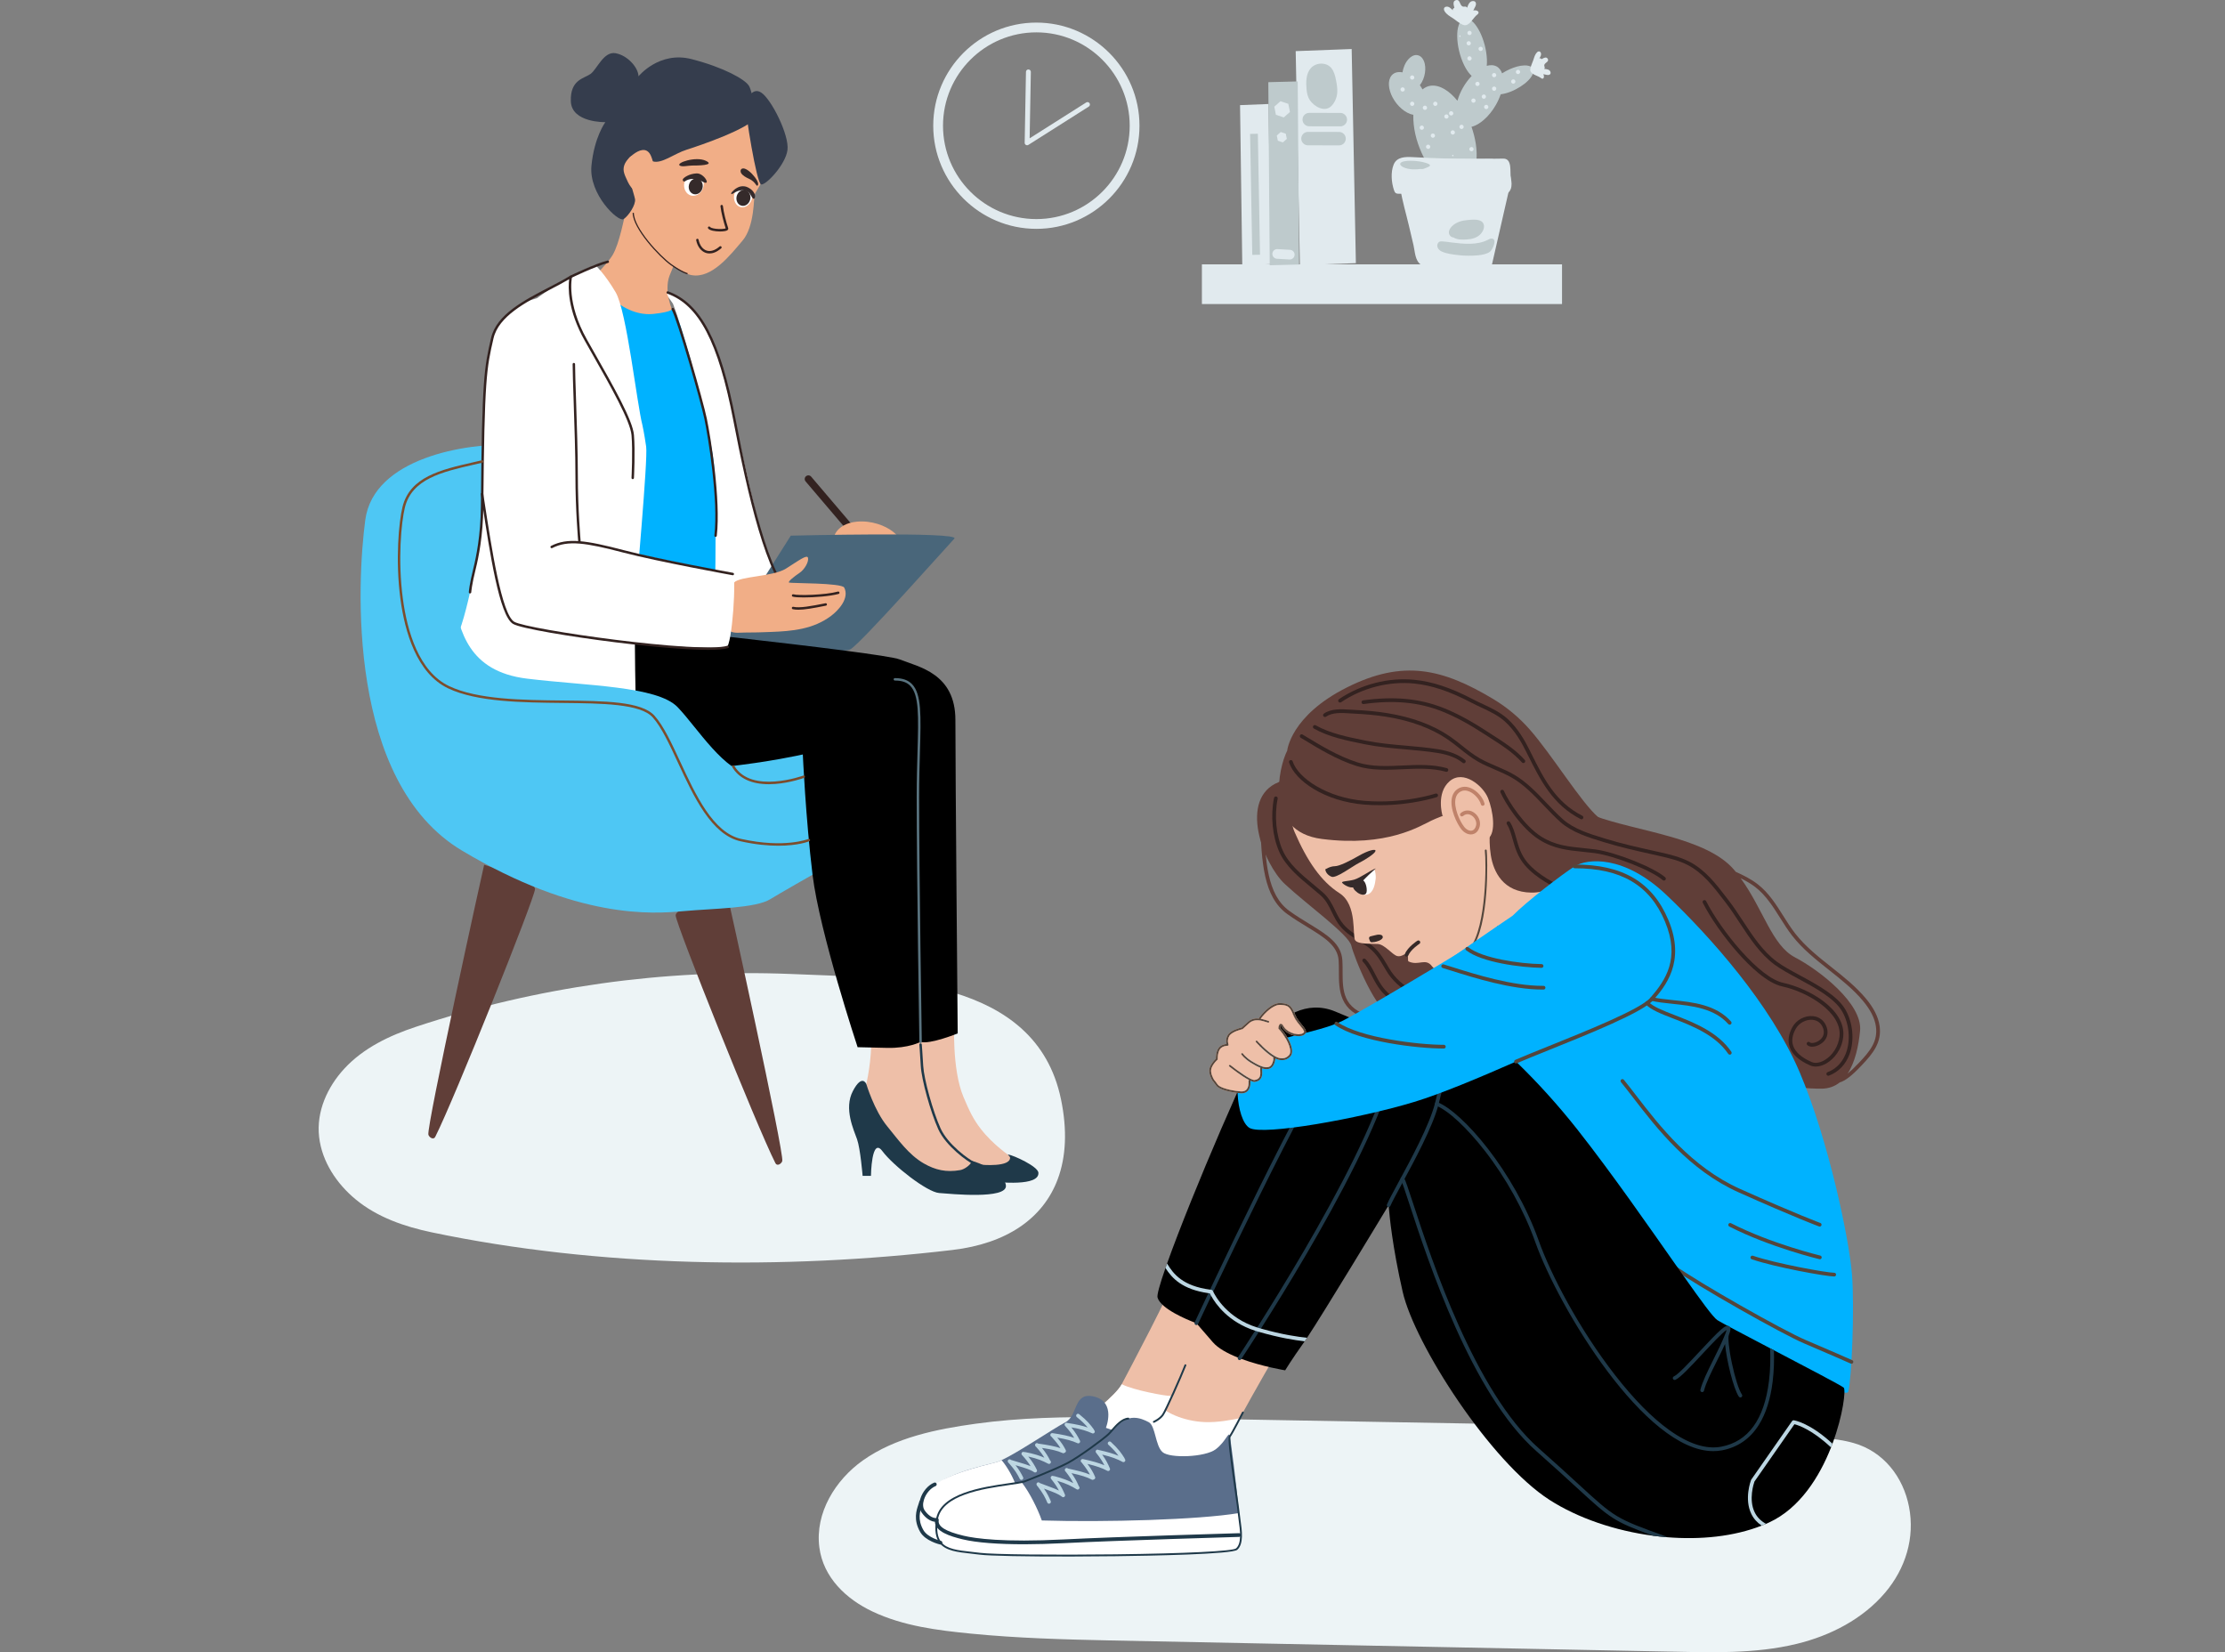 <svg width="400" height="297" viewBox="0 0 400 297" fill="none" xmlns="http://www.w3.org/2000/svg">
<rect x="0" y="0" width="400" height="297" fill="#808080" stroke="none"/>
<g clip-path="url(#clip0_12311_945)">
<path d="M338.927 286.259C334.881 291.046 329.033 294.034 323.014 295.495C315.438 297.335 307.556 297.036 299.826 296.883C291.442 296.716 283.059 296.549 274.677 296.381C257.978 296.048 241.277 295.715 224.575 295.382C216.204 295.215 207.832 295.055 199.461 294.88C191.169 294.707 182.868 294.471 174.608 293.661C168.564 293.068 162.392 292.307 156.84 289.677C152.106 287.435 148.008 283.573 147.299 278.156C146.489 271.955 150.197 266.025 155.1 262.539C160.967 258.369 168.443 256.888 175.437 255.921C183.389 254.823 191.43 254.677 199.446 254.753C207.705 254.831 215.965 255.027 224.224 255.176C240.968 255.475 257.714 255.774 274.459 256.075C291.27 256.375 308.079 256.676 324.889 256.976C325.289 256.982 325.289 257.602 324.889 257.596C320.945 257.525 317.001 257.455 313.058 257.384C311.958 257.363 310.86 257.345 309.762 257.325C313.811 257.594 317.862 257.865 321.911 258.135C325.668 258.386 329.614 258.361 333.259 259.401C338.616 260.93 342.157 265.498 343.196 270.866C344.276 276.447 342.564 281.954 338.927 286.259Z" fill="#EDF4F6"/>
<path d="M190.159 211.957C187.505 219.087 180.894 223.552 171.239 224.692C140.784 228.289 107.739 227.831 77.63 221.526C72.742 220.503 67.846 218.829 63.949 215.609C60.548 212.799 57.892 208.851 57.371 204.399C56.836 199.819 58.852 195.394 61.916 192.081C65.355 188.364 70.031 186.15 74.768 184.578C96.398 177.398 119.361 174.172 142.132 175.079C159.943 175.789 186.192 175.787 190.734 197.578C191.891 203.13 191.646 207.962 190.159 211.957Z" fill="#EDF4F6"/>
<path d="M87.037 155.453C86.907 155.89 76.617 202.644 77.015 203.974C77.165 204.474 77.94 204.959 78.242 204.364C81.655 197.641 96.183 161.29 96.183 159.818C96.183 158.217 87.037 155.453 87.037 155.453Z" fill="#603E38"/>
<path d="M130.61 160.186C130.741 160.622 141.03 207.376 140.632 208.707C140.483 209.207 139.707 209.692 139.405 209.097C135.993 202.374 121.465 166.022 121.465 164.55C121.465 162.95 130.61 160.186 130.61 160.186Z" fill="#603E38"/>
<path d="M153.993 96.95C153.807 96.95 153.622 96.872 153.492 96.719L144.825 86.537C144.589 86.26 144.623 85.844 144.9 85.608C145.177 85.373 145.593 85.406 145.828 85.683L154.495 95.865C154.731 96.142 154.697 96.557 154.42 96.793C154.296 96.899 154.144 96.95 153.993 96.95Z" fill="#332220"/>
<path d="M92.002 79.959C83.835 79.625 67.169 82.292 65.669 93.458C64.169 104.624 62.311 140.537 83.073 152.913C103.835 165.289 117.334 164.289 122.834 163.789C128.334 163.289 135.834 163.289 138.5 161.622C141.167 159.956 160.799 148.887 160.799 148.887C160.799 148.887 165.832 125.457 153.499 122.624C141.167 119.791 115.834 120.624 115.834 120.624C115.834 120.624 91.502 101.624 90.668 94.458C89.835 87.292 92.002 79.959 92.002 79.959Z" fill="#4EC7F4"/>
<path d="M163.995 184.452L171.56 183.59C171.56 183.59 171.081 192.129 173.207 197.188C174.256 199.685 174.987 201.217 176.326 202.938C178.582 205.84 181.51 207.795 182.082 208.177C182.994 208.785 177.994 211.451 174.828 210.618C171.661 209.785 165.328 200.952 164.328 197.119C163.328 193.285 163.995 184.452 163.995 184.452Z" fill="#EEBFA8"/>
<path d="M173.25 208.869C175.173 209.058 176.417 209.369 176.417 209.369C176.417 209.369 181.75 209.869 181.583 208.036C181.508 207.839 181.104 207.508 181.212 207.524C182.248 207.672 186.613 209.686 186.682 210.811C186.833 213.286 179.75 212.536 177.583 212.369C175.417 212.202 171.327 208.681 173.25 208.869Z" fill="#1F3949"/>
<path d="M161.812 97.274C161.562 96.147 159.933 94.846 157.778 94.178C156.629 93.823 155.331 93.647 154.013 93.773C150.223 94.136 149.258 97.038 150.207 97.83C151.156 98.621 158.847 100.596 160.278 99.936C161.709 99.277 161.812 97.274 161.812 97.274Z" fill="#F1AE87"/>
<path d="M156.495 184.453C156.994 188.952 156.019 193.562 155.757 194.84C155.495 196.119 153.161 199.785 154.495 201.785C155.828 203.785 163.717 212.272 170.272 212.029C176.827 211.785 175.918 209.93 175.918 209.93C175.918 209.93 167.827 204.285 166.328 197.452C164.828 190.619 165.024 183.59 165.024 183.59L156.495 184.453Z" fill="#EEBFA8"/>
<path d="M155.744 194.87C155.744 194.87 157.161 199.619 159.494 202.453C161.455 204.835 163.342 207.564 166.072 209.133C168.135 210.319 170.113 210.778 172.628 210.334C173.363 210.204 174.468 209.443 174.712 208.737C174.72 208.713 174.731 208.701 174.743 208.703C175.757 208.853 180.707 210.931 180.842 213.144C180.993 215.619 170.994 214.619 168.827 214.453C166.66 214.286 160.58 209.539 158.621 206.913C156.661 204.286 156.577 211.369 156.577 211.369H155.078C155.078 211.369 154.677 206.514 154.086 204.817C153.494 203.12 151.661 199.287 153.328 196.12C154.994 192.953 155.744 194.87 155.744 194.87Z" fill="#1F3949"/>
<path d="M112.832 36.459C112.165 39.459 111.332 43.792 110.165 45.792C108.998 47.792 105.332 51.125 105.332 51.125C105.332 51.125 108.165 57.458 113.332 57.625C118.498 57.792 120.998 56.125 120.998 56.125C120.998 56.125 119.257 52.429 120.378 49.527C121.498 46.625 122.165 45.625 122.165 45.625L112.832 36.459Z" fill="#F1AE87"/>
<path d="M109.136 52.578C110.581 54.541 113.914 56.819 117.497 56.43C121.08 56.041 120.867 55.49 120.867 55.49C120.867 55.49 130.835 73.448 132.041 81.91C133.246 90.373 136.006 111.541 136.006 111.541L135.215 119.243L102.619 118.527C102.619 118.527 101.414 70.874 101.414 70.374C101.414 69.874 109.136 52.578 109.136 52.578Z" fill="#00B2FF"/>
<path d="M133.499 16.457C135.499 18.124 140.499 24.124 138.665 28.79C136.832 33.457 135.832 34.457 135.665 34.957C135.499 35.457 135.665 40.697 133.499 43.243C131.332 45.789 127.999 50.123 124.333 49.456C120.666 48.789 114.833 41.79 113.166 38.29C111.5 34.79 107.167 24.457 116.333 17.624C125.499 10.791 133.499 16.457 133.499 16.457Z" fill="#F1AE87"/>
<path d="M133.996 18.625C133.996 20.292 136.006 32.991 136.839 33.158C137.672 33.325 141.238 29.613 141.571 26.946C141.905 24.28 138.663 17.792 136.829 16.625C134.996 15.459 133.996 18.625 133.996 18.625Z" fill="#353D4D"/>
<path d="M135.949 21.031C134.74 23.125 125.76 26.181 123.46 26.903C121.161 27.625 118.943 29.525 117.302 28.992C115.661 28.459 113.898 27.214 113.03 28.503C112.162 29.792 113.995 34.792 114.162 35.792C114.328 36.792 113 38.829 112.081 39.394C111.162 39.958 105.829 34.959 106.328 29.792C106.828 24.626 108.828 21.959 108.828 21.959C108.828 21.959 102.748 22.104 102.622 18.198C102.495 14.293 104.995 14.126 106.162 13.293C107.329 12.459 108.514 9.176 110.671 9.567C112.828 9.959 114.747 12.138 114.788 13.716C114.788 13.716 118.495 9.126 124.328 10.626C130.161 12.126 133.994 14.293 134.661 15.459C135.327 16.626 135.949 21.031 135.949 21.031Z" fill="#353D4D"/>
<path d="M120.978 54.587C122.625 58.702 128.114 77.841 128.48 84.831C128.846 91.821 128.48 111.545 128.48 111.545L146.412 113.457C146.412 113.457 137.912 102.708 136.746 95.541C135.079 89.875 130.533 67.228 128.579 62.709C125.913 56.542 123.486 54.506 122.579 53.876C118.746 51.209 120.246 53.542 120.246 53.542L120.978 54.587Z" fill="white"/>
<path d="M142.165 96.29C142.165 96.29 172.807 95.525 171.569 96.824C170.331 98.124 154.802 115.623 152.9 116.707C150.998 117.79 129.832 115.79 129.832 115.79L142.165 96.29Z" fill="#49667A"/>
<path d="M134.523 112.204C134.41 112.204 134.314 112.117 134.304 112.002C134.294 111.881 134.384 111.776 134.505 111.765C136.786 111.577 142.811 110.734 143.294 109.112C143.415 108.704 143.139 108.233 142.471 107.713C137.838 104.106 134.347 88.621 131.824 75.533C129.11 61.454 125.675 54.864 119.969 52.785C119.855 52.744 119.796 52.618 119.838 52.504C119.879 52.39 120.005 52.331 120.119 52.373C125.991 54.511 129.507 61.197 132.255 75.449C134.764 88.462 138.223 103.85 142.741 107.367C143.565 108.009 143.893 108.638 143.714 109.238C143.058 111.439 135.411 112.132 134.541 112.203C134.535 112.204 134.529 112.204 134.523 112.204Z" fill="#332220"/>
<path d="M104.895 111.54C105.246 111.705 158.411 117.205 161.744 118.538C165.078 119.872 171.769 121.008 171.756 129.439C171.744 137.871 172.171 185.766 172.171 185.766C172.171 185.766 167.161 187.786 165.494 187.286C165.494 187.286 163.359 188.447 159.51 188.366C155.661 188.286 154.177 188.24 154.177 188.24C154.177 188.24 147.328 167.568 146.078 157.261C144.828 146.954 144.328 135.621 144.328 135.621C144.328 135.621 120.163 141.121 102.663 137.121C85.164 133.121 85.664 117.455 89.664 111.955C93.663 106.455 104.895 111.54 104.895 111.54Z" fill="black"/>
<path d="M115.498 76.457C114.498 72.624 112.683 55.933 110.674 52.529C108.665 49.125 106.998 47.625 106.998 47.625C106.998 47.625 92.999 53.458 91.165 60.291C89.332 67.124 86.665 89.624 86.499 93.957C86.332 98.29 83.832 111.623 81.832 115.123C79.832 118.623 86.993 127.118 96.995 128.037C106.998 128.956 114.331 128.789 114.331 128.789C114.331 128.789 113.998 113.123 114.164 109.456C114.331 105.79 116.498 82.624 116.164 80.291C115.831 77.957 115.498 76.457 115.498 76.457Z" fill="white"/>
<path d="M81.492 107.541C82.662 113.291 84.112 120.686 94.72 121.988C105.328 123.29 118.161 123.29 121.827 127.124C125.494 130.957 130.16 138.79 135.493 139.456C140.827 140.123 143.16 152.623 142.493 155.456C141.827 158.289 99.161 162.789 88.828 152.123C78.495 141.456 70.286 132.352 71.807 121.988C73.329 111.624 81.492 107.541 81.492 107.541Z" fill="#4EC7F4"/>
<path d="M117.498 31.127C117.806 30.356 117.301 28.536 116.939 27.836C116.207 26.419 114.861 26.966 113.808 27.771C112.94 28.435 112.102 29.339 112.105 30.431C112.107 30.909 112.274 31.371 112.466 31.809C112.939 32.888 113.784 34.952 115.29 34.229C116.384 33.704 117.073 32.188 117.498 31.127Z" fill="#F1AE87"/>
<path d="M131.964 104.723C132.981 103.56 138.947 103.679 141.273 102.226C143.599 100.772 145.121 99.576 145.266 100.303C145.412 101.03 144.611 102.398 143.739 102.979C142.866 103.56 141.563 104.578 141.851 104.723C142.139 104.869 151.333 104.756 151.774 105.627C152.751 107.56 150.698 109.743 149.411 110.707C146.202 113.111 142.464 113.452 138.6 113.597C137.04 113.656 135.478 113.716 133.916 113.703C133.25 113.698 131.831 113.894 131.256 113.446C130.51 112.864 131.964 104.723 131.964 104.723Z" fill="#F1AE87"/>
<path d="M102.997 58.625C103.164 62.625 103.581 94.54 104.247 97.374C106.581 97.874 130.83 103.123 131.663 103.123C132.497 103.123 131.622 116.215 130.58 116.373C127.83 116.79 93.581 115.373 91.581 111.04C90.419 108.523 86.748 99.729 86.748 90.207C86.748 83.374 86.523 76.296 87.082 70.708C87.293 68.598 87.248 66.041 87.915 64.041C87.915 57.19 94.581 53.042 98.847 53.458C104.722 54.032 102.997 58.625 102.997 58.625Z" fill="white"/>
<path d="M84.501 106.675C84.497 106.675 84.494 106.675 84.49 106.675C84.37 106.669 84.276 106.567 84.281 106.446C84.284 106.394 84.349 105.159 85.121 102.069C85.598 100.161 86.405 96.2 86.448 91.121C86.643 67.88 87.057 66.081 88.287 60.742C89.25 56.558 94.21 53.983 98.586 51.711C99.996 50.979 101.328 50.287 102.507 49.564C102.583 49.517 102.679 49.521 102.751 49.573C102.823 49.626 102.856 49.716 102.835 49.802C102.825 49.848 101.785 54.426 105.525 61.054C105.946 61.801 106.373 62.554 106.8 63.307C110.37 69.6 113.742 75.544 113.969 78.188C114.217 81.086 113.972 85.874 113.969 85.922C113.963 86.043 113.86 86.135 113.738 86.129C113.617 86.123 113.524 86.02 113.53 85.899C113.533 85.851 113.777 81.093 113.531 78.226C113.313 75.677 109.807 69.499 106.418 63.523C105.991 62.77 105.563 62.017 105.142 61.27C101.977 55.66 102.144 51.553 102.324 50.186C101.239 50.828 100.044 51.448 98.788 52.1C94.497 54.329 89.632 56.854 88.715 60.84C87.493 66.145 87.081 67.932 86.887 91.125C86.844 96.249 86.029 100.248 85.547 102.176C84.788 105.212 84.721 106.454 84.72 106.466C84.715 106.584 84.617 106.675 84.501 106.675Z" fill="#332220"/>
<path d="M127.271 116.821C122.083 116.821 113.696 115.841 110.679 115.465C102.774 114.482 93.618 112.984 92.219 112.144C89.773 110.677 88.059 99.408 86.681 90.353L86.448 88.823C86.43 88.703 86.512 88.591 86.632 88.573C86.751 88.555 86.864 88.637 86.882 88.757L87.115 90.287C88.334 98.299 90.176 110.407 92.444 111.768C94.798 113.18 125.948 117.574 130.765 116.08C130.881 116.044 131.004 116.108 131.04 116.224C131.075 116.34 131.011 116.463 130.895 116.499C130.153 116.729 128.862 116.821 127.271 116.821Z" fill="#332220"/>
<path d="M131.735 103.403C131.723 103.403 131.709 103.402 131.696 103.4C131.564 103.376 118.374 100.983 112.026 99.322C105.337 97.572 102.088 97.073 99.277 98.517C99.169 98.572 99.037 98.53 98.981 98.422C98.926 98.314 98.968 98.182 99.076 98.126C102.016 96.616 105.334 97.117 112.137 98.897C118.469 100.554 131.642 102.944 131.775 102.968C131.894 102.989 131.973 103.103 131.951 103.223C131.932 103.329 131.84 103.403 131.735 103.403Z" fill="#332220"/>
<path d="M104.164 97.51C104.052 97.51 103.956 97.424 103.946 97.31C103.941 97.254 103.445 91.645 103.445 85.457C103.445 81.591 103.267 76.288 103.125 72.027C103.028 69.155 102.945 66.675 102.945 65.458C102.945 65.337 103.044 65.238 103.165 65.238C103.286 65.238 103.384 65.337 103.384 65.458C103.384 66.668 103.468 69.144 103.564 72.012C103.707 76.276 103.884 81.583 103.884 85.457C103.884 91.624 104.378 97.215 104.384 97.27C104.394 97.391 104.305 97.498 104.184 97.509C104.178 97.509 104.171 97.51 104.164 97.51Z" fill="#332220"/>
<path d="M102.618 49.973C102.537 49.973 102.458 49.927 102.421 49.849C102.368 49.74 102.413 49.609 102.522 49.556C102.702 49.469 106.946 47.413 109.212 46.837C109.329 46.807 109.449 46.878 109.479 46.995C109.509 47.113 109.438 47.233 109.32 47.263C107.097 47.828 102.758 49.93 102.714 49.951C102.683 49.966 102.65 49.973 102.618 49.973Z" fill="#332220"/>
<path d="M139.928 152.027C138.101 152.027 135.833 151.827 133.138 151.228C127.895 150.063 124.703 143.181 121.887 137.109C120.358 133.812 118.914 130.697 117.334 128.946C115.134 126.507 108.324 126.435 101.115 126.36C93.91 126.284 85.743 126.198 80.565 123.736C74.895 121.04 72.774 113.534 71.993 107.712C71.043 100.626 71.712 93.79 72.356 91.146C73.683 85.708 79.235 84.436 85.113 83.09C85.611 82.975 86.112 82.861 86.615 82.742C86.733 82.715 86.851 82.788 86.879 82.906C86.907 83.024 86.834 83.142 86.716 83.17C86.212 83.288 85.71 83.403 85.211 83.517C79.469 84.833 74.045 86.075 72.783 91.25C72.146 93.863 71.486 100.628 72.428 107.654C73.195 113.368 75.261 120.728 80.754 123.34C85.844 125.76 93.96 125.845 101.12 125.921C108.746 126.001 115.331 126.07 117.661 128.652C119.285 130.453 120.743 133.596 122.286 136.924C125.059 142.904 128.202 149.682 133.233 150.8C141.052 152.537 145.288 150.829 145.33 150.811C145.442 150.764 145.571 150.817 145.617 150.929C145.664 151.041 145.611 151.17 145.499 151.217C145.383 151.265 143.493 152.027 139.928 152.027Z" fill="#7C4D2D"/>
<path d="M138.222 140.968C135.101 140.968 132.838 139.918 131.64 137.9C131.578 137.796 131.613 137.661 131.717 137.599C131.821 137.537 131.956 137.572 132.018 137.676C135.054 142.79 144.326 139.45 144.419 139.415C144.533 139.373 144.659 139.432 144.701 139.545C144.743 139.659 144.685 139.785 144.571 139.827C144.547 139.836 142.135 140.715 139.366 140.923C138.973 140.953 138.591 140.968 138.222 140.968Z" fill="#7C4D2D"/>
<path d="M128.644 96.51C128.635 96.51 128.627 96.51 128.619 96.509C128.498 96.496 128.412 96.387 128.425 96.266C129.156 89.838 127.335 78.724 126.639 75.337C126.024 72.345 121.747 57.381 120.753 55.676C120.691 55.571 120.727 55.437 120.832 55.376C120.937 55.314 121.071 55.35 121.132 55.455C122.176 57.245 126.436 72.165 127.069 75.249C127.768 78.653 129.599 89.831 128.862 96.316C128.849 96.428 128.754 96.51 128.644 96.51Z" fill="#332220"/>
<path d="M144.485 107.396C143.566 107.396 142.836 107.349 142.517 107.254C142.4 107.219 142.334 107.097 142.368 106.981C142.403 106.865 142.525 106.798 142.641 106.833C143.482 107.082 148.353 106.966 150.642 106.34C150.759 106.308 150.879 106.377 150.911 106.494C150.943 106.611 150.875 106.731 150.758 106.763C149.221 107.184 146.43 107.396 144.485 107.396Z" fill="#332220"/>
<path d="M143.526 109.604C143.146 109.604 142.819 109.573 142.524 109.508C142.406 109.482 142.331 109.365 142.357 109.246C142.383 109.128 142.5 109.053 142.618 109.079C143.767 109.331 145.741 108.974 148.403 108.442C148.521 108.418 148.637 108.495 148.661 108.614C148.685 108.733 148.608 108.849 148.489 108.872C146.115 109.347 144.609 109.604 143.526 109.604Z" fill="#332220"/>
<path d="M126.456 33.587C126.724 32.489 126.247 31.762 125.305 31.532C124.363 31.302 123.313 31.656 123.045 32.753C122.777 33.85 123.323 34.927 124.265 35.157C125.207 35.388 126.188 34.684 126.456 33.587Z" fill="white"/>
<path d="M135.222 35.63C135.49 34.532 134.913 33.816 134.029 33.6C133.145 33.384 132.29 33.75 132.022 34.847C131.753 35.945 132.252 37.01 133.136 37.226C134.02 37.442 134.954 36.727 135.222 35.63Z" fill="white"/>
<path d="M134.865 35.878C135.053 35.109 134.661 34.352 133.99 34.188C133.318 34.024 132.622 34.514 132.434 35.283C132.246 36.052 132.638 36.809 133.309 36.973C133.98 37.137 134.677 36.647 134.865 35.878Z" fill="#352A2A"/>
<path d="M126.291 33.807C126.479 33.038 126.087 32.282 125.416 32.118C124.744 31.953 124.048 32.444 123.86 33.213C123.672 33.982 124.063 34.738 124.735 34.903C125.406 35.067 126.103 34.576 126.291 33.807Z" fill="#352A2A"/>
<path d="M122.195 29.756C121.477 29.278 125.07 28.047 126.886 28.902C128.702 29.756 125.226 29.756 124.45 29.756C123.674 29.756 122.639 30.052 122.195 29.756Z" fill="#352A2A"/>
<path d="M133.144 30.644C133.113 30.795 133.15 30.965 133.229 31.101C133.506 31.57 134.145 31.911 134.624 32.123C135.955 32.715 135.955 33.717 136.25 33.29C136.714 32.619 134.006 29.515 133.236 30.446C133.188 30.504 133.158 30.572 133.144 30.644Z" fill="#352A2A"/>
<path d="M129.432 41.609C128.569 41.609 127.574 41.446 127.302 41.059C127.232 40.96 127.256 40.823 127.355 40.753C127.454 40.683 127.591 40.707 127.661 40.806C127.716 40.885 127.99 41.04 128.662 41.122C129.454 41.219 130.233 41.152 130.465 41.054C130.086 39.899 129.655 38.248 129.524 37.076C129.51 36.956 129.597 36.847 129.717 36.834C129.836 36.82 129.947 36.907 129.96 37.027C130.091 38.197 130.532 39.867 130.911 41.003C130.954 41.134 130.92 41.315 130.692 41.43C130.466 41.545 129.975 41.609 129.432 41.609Z" fill="#332220"/>
<path d="M127.552 45.564C127.288 45.564 127.058 45.516 126.867 45.45C126.022 45.158 125.382 44.311 125.157 43.183C125.133 43.064 125.21 42.948 125.329 42.924C125.448 42.901 125.563 42.977 125.587 43.096C125.782 44.07 126.314 44.794 127.01 45.035C127.713 45.278 128.529 45.025 129.37 44.304C129.462 44.225 129.601 44.236 129.68 44.328C129.758 44.42 129.748 44.558 129.656 44.637C128.826 45.349 128.112 45.564 127.552 45.564Z" fill="#332220"/>
<path d="M122.75 32.412C122.786 32.609 123.018 32.697 123.177 32.575C123.672 32.193 124.896 31.861 126.263 32.638C127.964 33.603 126.633 31.105 125.228 31.171C123.823 31.237 122.914 31.955 122.777 32.187C122.739 32.252 122.735 32.331 122.75 32.412Z" fill="#352A2A"/>
<path d="M131.702 34.403C131.82 34.26 133.1 32.848 134.67 33.801C136.239 34.754 135.748 36.115 135.319 35.626C134.889 35.138 134.931 34.465 133.752 34.231C132.572 33.998 131.602 35.064 131.48 34.874C131.357 34.683 131.702 34.403 131.702 34.403Z" fill="#352A2A"/>
<path d="M165.499 187.504C165.38 187.504 165.282 187.408 165.28 187.288C165.275 186.989 164.797 157.154 164.797 143.263C164.797 140.203 164.876 137.504 164.945 135.122C165.131 128.766 165.243 124.93 163.64 123.279C163.013 122.634 162.135 122.334 160.876 122.334C160.755 122.334 160.656 122.235 160.656 122.114C160.656 121.993 160.755 121.895 160.876 121.895C162.243 121.895 163.25 122.247 163.954 122.973C165.687 124.757 165.573 128.663 165.384 135.135C165.315 137.514 165.236 140.21 165.236 143.263C165.236 157.151 165.714 186.982 165.719 187.281C165.721 187.402 165.624 187.502 165.503 187.504C165.502 187.504 165.501 187.504 165.499 187.504Z" fill="#59737F"/>
<path d="M175.071 209.297C175.042 209.297 175.012 209.291 174.984 209.279C173.98 208.844 170.052 206.036 168.68 202.994C167.269 199.866 165.682 194.135 165.535 191.639C165.389 189.156 165.279 187.803 165.278 187.79C165.268 187.669 165.358 187.563 165.479 187.553C165.6 187.544 165.706 187.634 165.716 187.755C165.717 187.768 165.827 189.125 165.973 191.613C166.115 194.023 167.712 199.78 169.08 202.814C170.404 205.748 174.191 208.457 175.158 208.876C175.269 208.924 175.321 209.053 175.273 209.164C175.237 209.247 175.156 209.297 175.071 209.297Z" fill="#1F3949"/>
<path d="M123.583 49.31C123.543 49.301 122.58 49.094 120.583 47.664C118.491 46.167 113.734 41.06 113.734 38.258H113.954C113.954 40.99 118.647 46.008 120.711 47.486C122.661 48.881 123.618 49.092 123.627 49.094L123.583 49.31Z" fill="#332220"/>
<path d="M246.472 183.341C246.444 183.341 246.415 183.337 246.387 183.33C240.706 181.86 240.701 177.999 240.697 174.593C240.696 173.925 240.695 173.295 240.656 172.677C240.487 169.978 238.069 168.5 235.007 166.627C233.858 165.925 232.67 165.198 231.447 164.324C227.079 161.2 226.821 154.915 226.523 147.637C226.497 147.006 226.471 146.37 226.442 145.729C226.433 145.544 226.576 145.388 226.761 145.379C226.947 145.371 227.102 145.514 227.111 145.699C227.14 146.34 227.166 146.978 227.192 147.609C227.483 154.712 227.734 160.846 231.837 163.779C233.04 164.639 234.218 165.36 235.356 166.056C238.585 168.029 241.134 169.589 241.325 172.635C241.365 173.273 241.366 173.944 241.366 174.592C241.371 178.063 241.375 181.341 246.555 182.682C246.734 182.728 246.842 182.911 246.795 183.09C246.756 183.24 246.62 183.34 246.472 183.341Z" fill="#603E38"/>
<path d="M337.901 184.388C337.667 182.793 336.853 181.181 335.414 179.462C333.615 177.313 331.382 175.545 329.224 173.835C326.933 172.021 324.565 170.145 322.753 167.832C321.963 166.824 321.259 165.706 320.578 164.625C319.298 162.591 317.973 160.488 315.993 158.949C314.78 158.006 313.405 157.335 312.044 156.715C311.956 156.607 311.868 156.499 311.777 156.392C306.804 150.496 294.163 149.457 286.598 146.637C279.032 143.817 276.538 136.617 274.995 133.076C274.995 133.076 262.695 125.422 251.952 123.376C241.208 121.33 237.205 137.639 229.89 140.583C222.575 143.527 227.081 155.259 230.986 158.913C234.891 162.567 242.462 167.986 242.938 169.993C243.415 172.001 247.451 182.269 250.523 182.736C253.595 183.202 267.985 172.188 271.053 170.883C274.122 169.578 287.356 171.796 292.314 170.251C297.272 168.705 307.583 186.285 312.198 190.529C316.814 194.772 322.603 195.706 327.446 195.696C328.773 195.693 329.86 195.274 330.748 194.567C331.686 194.319 332.958 193.335 334.616 191.574L334.703 191.482C336.712 189.367 338.34 187.373 337.901 184.388ZM334.218 191.021L334.129 191.115C333.335 191.958 332.686 192.562 332.156 192.991C333.508 190.931 334.136 187.998 334.395 185.288C334.858 180.444 327.169 174.435 322.675 172.081C318.552 169.921 317.006 163.479 312.937 157.877C313.864 158.335 314.768 158.845 315.582 159.477C317.469 160.945 318.762 162.997 320.012 164.982C320.702 166.077 321.415 167.21 322.225 168.245C324.086 170.621 326.487 172.522 328.808 174.36C330.94 176.049 333.145 177.795 334.9 179.892C336.258 181.514 337.022 183.016 337.238 184.485C337.634 187.177 336.171 188.964 334.218 191.021Z" fill="#603E38"/>
<path d="M253.906 178.663C253.858 178.663 253.809 178.652 253.762 178.63C251.869 177.728 250.242 176.237 249.179 174.43L248.988 174.106C247.994 172.41 247.208 171.071 245.502 169.934C245.144 169.695 244.768 169.46 244.405 169.233C243.234 168.502 242.024 167.745 241.089 166.677C240.34 165.822 239.874 164.87 239.424 163.95C238.881 162.842 238.369 161.795 237.403 160.942C236.87 160.472 236.312 160.01 235.72 159.521C233.466 157.657 231.134 155.729 229.977 153.117C228.746 150.34 228.387 146.631 229.039 143.436C229.076 143.255 229.253 143.138 229.434 143.175C229.615 143.212 229.732 143.389 229.695 143.57C229.069 146.635 229.412 150.19 230.589 152.845C231.683 155.314 233.952 157.19 236.147 159.005C236.743 159.497 237.305 159.963 237.846 160.44C238.912 161.381 239.478 162.537 240.025 163.655C240.457 164.536 240.903 165.447 241.593 166.236C242.463 167.23 243.63 167.96 244.76 168.666C245.127 168.895 245.507 169.132 245.873 169.376C247.708 170.599 248.528 171.997 249.566 173.767L249.756 174.091C250.752 175.783 252.277 177.181 254.05 178.026C254.217 178.105 254.288 178.305 254.208 178.472C254.151 178.592 254.031 178.663 253.906 178.663Z" fill="#332220"/>
<path d="M256.195 182.352C256.171 182.352 256.147 182.349 256.123 182.344C255.965 182.31 252.236 181.485 249.63 179.441C248.069 178.216 247.282 176.692 246.589 175.347C246.109 174.417 245.656 173.539 245.01 172.882C244.88 172.75 244.882 172.538 245.014 172.408C245.146 172.279 245.358 172.281 245.488 172.413C246.204 173.142 246.68 174.064 247.184 175.04C247.878 176.386 248.597 177.779 250.044 178.914C252.526 180.861 256.228 181.681 256.265 181.689C256.446 181.728 256.56 181.907 256.521 182.087C256.487 182.244 256.349 182.351 256.195 182.352Z" fill="#332220"/>
<path d="M238.727 130.784C234.449 133.612 230.485 144.384 232.74 149.577C234.994 154.77 237.482 158.427 240.794 160.547C244.105 162.666 243.053 168.338 243.645 169.046C244.237 169.753 246.352 169.631 247.657 169.688C248.962 169.744 250.265 171.631 251.211 171.866C251.602 171.963 252.012 171.817 252.36 171.613C252.705 171.41 253.136 171.68 253.12 172.081C253.104 172.484 253.128 172.783 253.221 172.827C255.053 173.689 256.29 172.092 257.475 173.744C258.659 175.395 263.265 174.677 266.449 172.308C269.634 169.94 274.668 146.778 270.046 139.227C265.424 131.676 257.72 118.225 238.727 130.784Z" fill="#EEBFA8"/>
<path d="M231.409 134.935C229.879 137.891 227.185 149.472 237.642 150.81C249.358 152.309 255.296 148.472 257.303 147.523C259.309 146.574 262.701 145.428 263.721 145.642C264.741 145.855 272.189 148.911 274.902 147.134C277.615 145.357 288.94 148.261 287.364 146.933C284.287 144.34 278.962 135.595 274.943 131.06C273.229 129.126 271.068 127.221 268.377 125.613C259.375 120.233 252.284 118.475 242.136 123.574C231.987 128.673 231.409 134.935 231.409 134.935Z" fill="#603E38"/>
<path d="M230.916 241.127C229.49 243.038 225.397 250.359 222.875 254.941C221.648 257.168 220.792 258.747 220.792 258.747C220.792 258.747 220.329 263.473 214.66 263.839C212.258 263.995 208.39 262.433 204.729 260.584C204.63 260.534 204.53 260.484 204.431 260.433C199.567 257.948 195.152 255.018 195.152 255.018C195.152 255.018 200.578 250.873 201.637 248.863C201.645 248.848 201.652 248.833 201.661 248.817C202.815 246.629 210.937 231.348 211.285 229.354C211.285 229.354 233.037 238.288 230.916 241.127Z" fill="#EEBFA8"/>
<path d="M204.729 260.586C204.63 260.536 204.53 260.486 204.431 260.435C199.567 257.95 195.152 255.02 195.152 255.02C195.152 255.02 200.578 250.875 201.637 248.865C201.645 248.85 201.652 248.835 201.661 248.818C203.674 249.894 209.806 250.998 210.323 250.914C211.82 250.674 204.729 260.586 204.729 260.586Z" fill="white"/>
<path d="M203.899 258.425C203.899 258.425 190.104 268.99 182.722 273.646C181.023 274.717 179.664 275.476 178.891 275.721C174.759 277.028 169.678 276.093 167.55 275.27C165.422 274.448 165.18 271.613 166.828 268.421C168.475 265.228 176.858 263.44 179.102 262.845C179.358 262.777 179.687 262.646 180.073 262.467C183.056 261.083 189.403 256.777 191.511 255.679C193.89 254.438 192.897 250.06 196.78 251.07C200.665 252.079 198.816 256.664 198.816 256.664L203.899 258.425Z" fill="#5A6E8B"/>
<path d="M182.674 267.094C182.152 265.632 181.214 263.854 180.068 262.471C179.682 262.65 179.353 262.78 179.097 262.848C176.854 263.443 167.939 265.41 166.292 268.602C164.677 271.731 165.005 275.513 167.016 276.397C167.056 276.416 168.392 277.205 168.435 277.221C170.563 278.044 174.754 277.032 178.886 275.724C179.659 275.479 181.018 274.721 182.717 273.649C182.97 271.521 183.126 269.748 183.125 269.101C183.124 268.608 182.962 267.899 182.674 267.094Z" fill="white"/>
<path d="M222.873 254.94C221.647 257.167 220.791 258.747 220.791 258.747C220.791 258.747 220.328 263.472 214.659 263.838C212.191 263.998 208.177 262.347 204.43 260.433L208.118 252.295C209.205 253.808 212.673 255.465 216.553 255.63C218.94 255.731 221.378 255.23 222.873 254.94Z" fill="white"/>
<path d="M222.635 276.649C221.851 278.726 217.757 278.601 215.073 278.724C213.14 278.813 198.034 279.357 187.619 279.261C183.578 279.223 180.243 279.089 178.658 278.796C172.986 277.744 173.929 276.325 174.512 272.543C174.519 272.5 174.526 272.456 174.535 272.412C175.123 269.489 180.014 268.214 183.892 267.107C184.89 266.821 185.821 266.548 186.594 266.259C190.417 264.834 198.346 259.03 200.585 256.546C202.825 254.061 204.985 254.828 206.523 255.653C207.739 256.305 207.679 259.839 208.981 261.018C210.283 262.196 216.661 261.948 218.548 260.526C220.435 259.105 220.904 257.096 221.099 258.178C221.237 258.937 222.325 266.71 222.688 271.993C222.844 274.236 222.869 276.031 222.635 276.649Z" fill="#5A6E8B"/>
<path d="M238.246 156.279C238.306 156.657 238.543 157.247 239.371 157.6C240.198 157.953 243.147 155.702 244.327 155.109C245.507 154.516 247.159 153.45 247.276 152.977C247.393 152.505 245.976 152.862 244.325 153.81C242.673 154.758 240.785 155.707 239.958 155.709C239.131 155.71 238.246 156.279 238.246 156.279Z" fill="#352A2A"/>
<path d="M247.084 156.36C247.245 156.44 247.36 157.517 247.323 157.865C247.217 158.859 246.956 160.419 245.86 160.785C244.99 161.075 243.544 160.404 243.37 159.484C243.194 158.553 244.331 157.762 245.126 157.419C245.829 157.116 246.883 156.259 247.084 156.36Z" fill="white"/>
<path d="M247.344 156.107C246.49 156.361 244.532 157.822 243.427 158.126C242.321 158.43 241.137 158.386 241.277 158.66C241.417 158.934 242.625 159.733 243.379 159.482C244.133 159.231 244.785 158.576 245.476 157.852C246.084 157.216 247.344 156.107 247.344 156.107Z" fill="#352A2A"/>
<path d="M271.581 147.987C271.835 147.672 272.331 147.733 272.508 148.097C273.738 150.635 275.218 152.501 277.781 153.703C279.106 154.324 280.494 154.748 281.898 155.141C282.813 155.397 283.734 155.633 284.653 155.876C284.794 155.914 285.793 156.302 285.913 156.209L271.952 167.123L266.5 165.638C266.5 165.638 269.372 150.739 271.581 147.987Z" fill="#EEBFA8"/>
<path d="M268.112 146.497C267.997 147.797 267.53 150.633 268.008 153.703C268.487 156.773 270.261 160.375 275.284 160.453C280.307 160.53 282.778 155.862 284.607 154.824C286.436 153.785 280.931 150.71 277.414 147.771C273.897 144.832 268.815 143.189 268.815 143.425C268.815 143.661 268.112 146.497 268.112 146.497Z" fill="#603E38"/>
<path d="M264.391 170.685C264.359 170.683 264.327 170.672 264.3 170.651C264.227 170.595 264.213 170.49 264.269 170.416C267.267 166.477 267.185 154.952 266.939 152.898C266.928 152.806 266.994 152.723 267.086 152.712C267.177 152.701 267.261 152.767 267.272 152.858C267.421 154.106 267.824 166.299 264.535 170.619C264.5 170.666 264.445 170.688 264.391 170.685Z" fill="#54463C"/>
<path d="M279.955 159.674C279.932 159.67 279.909 159.662 279.886 159.652C279.739 159.587 276.251 158.031 274.108 155.505C272.824 153.992 272.359 152.341 271.949 150.885C271.666 149.878 271.398 148.926 270.898 148.153C270.797 147.998 270.841 147.791 270.997 147.69C271.152 147.59 271.359 147.634 271.46 147.79C272.015 148.648 272.296 149.646 272.594 150.704C273.004 152.162 273.429 153.67 274.619 155.072C276.66 157.478 280.122 159.024 280.157 159.04C280.326 159.114 280.402 159.312 280.328 159.481C280.263 159.628 280.106 159.705 279.955 159.674Z" fill="#332220"/>
<path d="M271.94 164.601C274.341 162.136 280.828 157.162 283.07 155.74C285.311 154.318 291.924 153.596 299.617 160.905C307.309 168.213 318.319 180.477 323.54 192.751C328.762 205.026 332.458 222.855 332.943 229.114C333.428 235.374 332.862 248.014 332.276 250.142C331.69 252.269 310.164 238.137 308.744 237.312C307.325 236.488 249.574 182.029 250.28 180.374C250.985 178.719 271.94 164.601 271.94 164.601Z" fill="#00B2FF"/>
<path d="M332.848 245.144C332.803 245.144 332.756 245.135 332.712 245.115C332.668 245.095 328.196 243.116 324.342 241.49C320.408 239.83 305.037 231.154 300.537 227.899C300.387 227.791 300.354 227.582 300.462 227.432C300.57 227.282 300.78 227.248 300.93 227.356C305.406 230.594 320.691 239.223 324.603 240.873C328.462 242.502 332.938 244.483 332.983 244.503C333.152 244.578 333.229 244.775 333.154 244.945C333.099 245.069 332.976 245.144 332.848 245.144Z" fill="#54463C"/>
<path d="M329.431 259.518C329.349 259.743 329.262 259.968 329.174 260.193C327.112 265.425 323.581 271.121 318.033 273.678C317.852 273.761 317.67 273.842 317.486 273.92C317.231 274.031 316.974 274.138 316.713 274.24C311.717 276.208 305.703 276.82 299.662 276.325C298.835 276.258 298.006 276.17 297.181 276.061H297.179C290.358 275.165 283.679 272.897 278.572 269.621C267.927 262.79 254.321 241.634 252.167 232.208C250.305 224.063 249.778 218.371 249.669 216.974C249.653 216.754 249.646 216.641 249.646 216.641C249.646 216.641 249.586 216.74 249.473 216.927C248.038 219.306 238.043 235.852 234.978 240.473C234.814 240.721 234.671 240.933 234.55 241.107C234.517 241.155 234.486 241.198 234.456 241.24C232.101 244.552 231.041 246.326 231.041 246.326C231.041 246.326 226.914 245.655 223.171 244.272C222.958 244.193 222.747 244.112 222.538 244.028C220.684 243.293 218.992 242.375 218.037 241.272C216.322 239.29 215.601 238.457 215.297 238.106C215.078 237.852 215.078 237.852 215.078 237.852C215.078 237.852 214.963 237.811 214.764 237.735C213.488 237.247 208.717 235.302 208.1 233.259C207.959 232.797 208.516 230.827 209.524 227.936C209.616 227.672 209.711 227.402 209.81 227.124C214.166 214.887 225.393 188.694 227.615 186.09C230.444 182.777 234.808 179.697 240.01 181.813C245.211 183.929 245.803 184.4 245.803 184.4C245.803 184.4 246.53 181.615 250.186 179.848C250.417 179.735 250.66 179.628 250.915 179.526C251.747 179.19 252.71 178.909 253.824 178.715C257.094 178.144 264.494 183.094 272.299 190.595C272.466 190.754 272.633 190.915 272.8 191.078C276.434 194.613 280.14 198.687 283.541 202.999C289.798 210.934 296.572 220.707 301.559 227.802V227.804C301.923 228.319 302.276 228.822 302.62 229.307L302.621 229.308C305.754 233.751 308.024 236.863 308.748 237.314C309.56 237.819 313.695 239.988 318.221 242.359C318.448 242.477 318.675 242.596 318.902 242.715C324.748 245.777 330.996 249.047 331.452 249.436C331.856 249.781 331.365 254.341 329.431 259.518Z" fill="black"/>
<path d="M222.847 244.487C222.783 244.488 222.718 244.469 222.661 244.431C222.507 244.329 222.465 244.121 222.568 243.967C222.792 243.63 245.058 210.081 249.537 193.123C249.584 192.944 249.768 192.837 249.946 192.884C250.125 192.932 250.231 193.115 250.184 193.294C247.827 202.22 240.592 215.627 234.938 225.303C228.819 235.775 223.182 244.254 223.125 244.338C223.061 244.435 222.955 244.487 222.847 244.487Z" fill="#1F3949"/>
<path d="M215.078 238.188C215.03 238.188 214.982 238.178 214.936 238.157C214.768 238.079 214.696 237.88 214.773 237.712C215.629 235.871 235.774 192.592 240.04 189.131C240.184 189.015 240.395 189.037 240.511 189.181C240.628 189.324 240.606 189.535 240.462 189.651C236.315 193.016 215.59 237.545 215.381 237.994C215.324 238.116 215.204 238.188 215.078 238.188Z" fill="#1F3949"/>
<path d="M249.648 216.976C249.604 216.976 249.559 216.967 249.516 216.949C249.346 216.876 249.267 216.68 249.339 216.51C249.66 215.758 250.419 214.358 251.38 212.585C253.598 208.493 256.949 202.31 257.969 198.356C259.377 192.901 259.254 191.597 259.248 191.545C259.228 191.363 259.357 191.196 259.538 191.173C259.721 191.149 259.886 191.274 259.912 191.455C259.919 191.51 260.083 192.845 258.618 198.523C257.577 202.556 254.202 208.783 251.969 212.904C251.016 214.661 250.263 216.05 249.955 216.772C249.901 216.899 249.778 216.975 249.648 216.976Z" fill="#1F3949"/>
<path d="M318.68 248.354C318.293 251.488 317.468 254.089 316.227 256.084C314.657 258.609 312.42 260.164 309.581 260.708C309.071 260.805 308.552 260.853 308.029 260.854C295.728 260.879 280.203 235.07 276.013 223.299C273.995 217.629 270.765 211.786 266.918 206.846C263.687 202.698 260.337 199.595 258.174 198.75C258.002 198.683 257.917 198.489 257.984 198.317C258.051 198.144 258.246 198.059 258.418 198.127C262.844 199.855 272.145 210.433 276.644 223.074C278.772 229.052 283.844 238.839 290.38 247.227C293.741 251.542 297.008 254.852 300.09 257.061C303.58 259.565 306.731 260.571 309.454 260.051C314.283 259.127 317.162 255.169 318.014 248.285C318.276 246.169 318.295 244.088 318.224 242.359C318.451 242.476 318.678 242.595 318.906 242.714C318.961 244.391 318.927 246.357 318.68 248.354Z" fill="#1F3949"/>
<path d="M299.659 276.325C298.832 276.258 298.004 276.17 297.178 276.06H297.177C290.055 273.469 289.449 272.912 283.378 267.339C281.552 265.662 279.278 263.575 276.174 260.832C264.553 250.564 256.728 226.676 253.385 216.476C252.622 214.145 252.07 212.461 251.839 212.08C251.741 211.922 251.792 211.715 251.95 211.619C252.108 211.523 252.314 211.573 252.41 211.731C252.682 212.18 253.186 213.718 254.022 216.268C257.347 226.416 265.134 250.183 276.618 260.33C279.727 263.077 282.003 265.166 283.832 266.846C290.349 272.829 290.474 272.943 299.486 276.182C299.561 276.209 299.621 276.261 299.659 276.325Z" fill="#1F3949"/>
<path d="M329.432 259.518C329.349 259.743 329.262 259.967 329.174 260.193C325.779 256.993 323.288 256.188 322.594 256.015L315.411 266.312C315.285 266.666 314.323 269.559 315.453 271.859C315.881 272.731 316.562 273.422 317.487 273.919C317.232 274.031 316.975 274.138 316.714 274.24C315.892 273.703 315.268 273.004 314.85 272.15C313.524 269.443 314.746 266.175 314.799 266.036C314.809 266.01 314.821 265.987 314.838 265.964L322.171 255.45C322.243 255.347 322.367 255.292 322.492 255.31C322.612 255.328 325.368 255.753 329.432 259.518Z" fill="#BCD6E2"/>
<path d="M234.978 240.474C234.814 240.721 234.67 240.934 234.549 241.108C232.849 240.925 230.032 240.482 226.316 239.412C226.237 239.39 226.156 239.367 226.076 239.343C225.931 239.301 225.789 239.258 225.648 239.211C220.778 237.643 218.517 234.353 217.746 232.957C217.64 232.764 217.561 232.607 217.509 232.496C217.417 232.484 217.326 232.472 217.237 232.459C212.568 231.778 210.725 229.816 209.523 227.937C209.615 227.673 209.71 227.403 209.809 227.125C210.956 229.036 212.634 231.162 217.539 231.824C217.618 231.835 217.698 231.845 217.78 231.856C217.9 231.871 218.002 231.95 218.048 232.062C218.051 232.067 218.07 232.111 218.108 232.193C218.479 232.966 220.619 236.951 226.019 238.627C226.1 238.653 226.181 238.677 226.264 238.701C226.408 238.743 226.55 238.784 226.69 238.824C230.511 239.91 233.383 240.319 234.978 240.474Z" fill="#BCD6E2"/>
<path d="M285.91 156.209C290.254 155.89 297.963 158.548 299.63 165.514C301.298 172.48 302.065 178.345 291.655 182.519C281.245 186.694 264.016 195.114 254.217 198.087C244.419 201.059 227.061 204.176 224.637 202.758C222.212 201.339 221.367 192.009 224.551 189.286C227.735 186.563 236.711 185.836 241.431 183.465C246.152 181.093 270.81 166.279 274.585 163.555C278.359 160.831 284.256 156.33 285.91 156.209Z" fill="#00B2FF"/>
<path d="M248.108 144.739C247.2 144.741 246.255 144.708 245.284 144.631C238.132 144.059 232.787 140.333 231.75 137.061C231.694 136.885 231.792 136.697 231.968 136.641C232.144 136.585 232.333 136.682 232.389 136.859C233.337 139.853 238.558 143.421 245.337 143.963C252.386 144.527 258.021 142.674 258.077 142.655C258.252 142.596 258.442 142.69 258.501 142.866C258.559 143.041 258.465 143.231 258.29 143.289C258.24 143.306 253.926 144.728 248.108 144.739Z" fill="#332220"/>
<path d="M260.033 138.741C260.003 138.741 259.973 138.737 259.943 138.729C257.431 138.031 254.754 138.155 252.166 138.276C249.39 138.405 246.52 138.539 243.807 137.672C240.347 136.567 237.184 134.649 234.125 132.794L233.833 132.617C233.675 132.522 233.625 132.316 233.72 132.157C233.816 131.999 234.022 131.949 234.18 132.045L234.472 132.222C237.498 134.056 240.626 135.953 244.011 137.034C246.609 137.864 249.418 137.733 252.134 137.607C254.776 137.484 257.507 137.356 260.122 138.083C260.3 138.133 260.404 138.317 260.355 138.495C260.314 138.644 260.18 138.741 260.033 138.741Z" fill="#332220"/>
<path d="M328.681 193.374C328.546 193.374 328.419 193.292 328.368 193.158C328.302 192.985 328.389 192.792 328.562 192.726C330.535 191.975 331.459 190.406 331.886 189.222C332.709 186.941 332.441 184.051 331.202 181.858C329.863 179.489 326.366 177.597 323.282 175.929C321.666 175.055 320.14 174.229 319.014 173.394C316.4 171.454 314.558 168.645 312.776 165.928C311.966 164.694 311.13 163.419 310.246 162.271C310.112 162.097 309.978 161.923 309.844 161.748C308.031 159.383 306.155 156.936 303.472 155.526C301.927 154.715 300.265 154.302 298.252 153.848C297.829 153.752 297.405 153.657 296.982 153.562C294.201 152.939 291.326 152.295 288.549 151.444L288.207 151.34C285.593 150.541 282.63 149.636 280.547 147.787C279.498 146.856 278.505 145.811 277.545 144.8C275.834 142.998 274.065 141.135 271.927 139.871C270.915 139.273 269.808 138.798 268.738 138.339C267.725 137.905 266.678 137.456 265.695 136.898C264.517 136.229 263.451 135.379 262.42 134.557C261.717 133.996 260.99 133.416 260.24 132.906C257.321 130.917 253.633 129.553 249.279 128.851C247.5 128.564 245.576 128.376 243.395 128.276C243.158 128.265 242.911 128.249 242.658 128.233C241.195 128.139 239.538 128.033 238.38 128.827C238.227 128.932 238.019 128.893 237.914 128.741C237.81 128.588 237.848 128.38 238.001 128.275C239.35 127.35 241.13 127.464 242.701 127.564C242.95 127.58 243.193 127.596 243.426 127.607C245.632 127.708 247.582 127.899 249.385 128.19C253.837 128.908 257.616 130.308 260.618 132.352C261.388 132.877 262.125 133.465 262.838 134.033C263.849 134.839 264.894 135.672 266.026 136.315C266.977 136.855 268.007 137.297 269.002 137.724C270.092 138.191 271.219 138.675 272.268 139.295C274.487 140.606 276.288 142.504 278.031 144.339C278.981 145.339 279.964 146.374 280.992 147.287C282.966 149.039 285.855 149.921 288.403 150.699L288.745 150.804C291.498 151.647 294.361 152.289 297.129 152.909C297.553 153.004 297.977 153.099 298.401 153.195C300.021 153.561 302.038 154.016 303.784 154.934C306.597 156.412 308.518 158.918 310.376 161.341C310.51 161.515 310.643 161.689 310.777 161.862C311.676 163.03 312.52 164.317 313.336 165.561C315.086 168.229 316.895 170.987 319.413 172.856C320.501 173.663 322.007 174.478 323.601 175.34C326.765 177.051 330.351 178.991 331.785 181.529C333.116 183.884 333.403 186.993 332.516 189.45C331.835 191.336 330.55 192.686 328.8 193.352C328.761 193.367 328.721 193.374 328.681 193.374Z" fill="#332220"/>
<path d="M299.143 158.292C299.065 158.292 298.985 158.264 298.922 158.208C296.972 156.495 290.225 153.817 286.686 153.352C285.968 153.258 285.262 153.187 284.58 153.119C281.891 152.85 279.351 152.595 276.743 150.961C273.388 148.857 270.534 144.228 269.747 142.438C269.673 142.269 269.75 142.072 269.919 141.997C270.088 141.923 270.286 142 270.36 142.169C271.207 144.094 274.053 148.484 277.099 150.393C279.574 151.944 281.924 152.18 284.646 152.452C285.334 152.521 286.045 152.592 286.774 152.688C290.403 153.165 297.345 155.931 299.364 157.705C299.502 157.827 299.516 158.039 299.394 158.178C299.328 158.253 299.236 158.292 299.143 158.292Z" fill="#332220"/>
<path d="M326.431 191.721C326.071 191.722 325.73 191.655 325.421 191.52C323.424 190.646 322.183 189.53 321.734 188.202C321.361 187.102 321.531 185.897 322.237 184.619C322.95 183.331 324.461 182.523 325.909 182.655C327.099 182.763 328.007 183.495 328.399 184.664C328.804 185.87 328.383 187.001 327.273 187.689C326.383 188.242 325.362 188.31 324.898 187.849C324.767 187.718 324.767 187.506 324.897 187.375C325.027 187.244 325.24 187.244 325.371 187.374C325.549 187.552 326.242 187.541 326.92 187.12C327.317 186.874 328.195 186.161 327.764 184.877C327.456 183.959 326.776 183.406 325.848 183.322C324.673 183.214 323.402 183.897 322.823 184.944C322.211 186.049 322.058 187.073 322.368 187.987C322.755 189.129 323.872 190.111 325.689 190.906C326.324 191.185 327.173 191.061 328.018 190.567C329.473 189.717 330.527 188.029 330.705 186.267C331.136 181.98 324.997 178.314 320.401 177.317C317.701 176.731 314.565 173.705 312.41 171.269C309.917 168.451 307.448 164.925 306.122 162.284C306.039 162.119 306.105 161.917 306.271 161.835C306.436 161.752 306.637 161.818 306.72 161.983C308.023 164.577 310.454 168.047 312.912 170.825C315.865 174.162 318.575 176.235 320.543 176.662C325.2 177.673 331.863 181.446 331.371 186.334C331.131 188.722 329.656 190.385 328.356 191.145C327.707 191.525 327.042 191.719 326.431 191.721Z" fill="#332220"/>
<path d="M284.31 147.274C284.258 147.274 284.206 147.262 284.156 147.236C279.123 144.651 276.935 140.262 274.618 135.616L274.373 135.125C273.53 133.438 272.331 131.294 270.531 129.68C269.308 128.583 267.773 127.865 266.288 127.17C265.691 126.891 265.074 126.602 264.483 126.292C260.641 124.274 257.385 123.187 254.238 122.87C249.724 122.416 244.933 123.641 241.092 126.232C240.939 126.335 240.731 126.295 240.628 126.142C240.524 125.988 240.565 125.78 240.718 125.677C244.686 123 249.638 121.734 254.305 122.204C257.54 122.529 260.873 123.64 264.795 125.698C265.372 126.002 265.982 126.287 266.572 126.563C268.1 127.279 269.681 128.019 270.978 129.181C272.862 130.871 274.102 133.085 274.972 134.825L275.217 135.317C277.582 140.059 279.624 144.155 284.462 146.641C284.627 146.725 284.692 146.927 284.607 147.091C284.548 147.207 284.431 147.273 284.31 147.274Z" fill="#332220"/>
<path d="M273.864 137.167C273.772 137.167 273.68 137.129 273.613 137.055C272.038 135.285 269.924 133.934 267.88 132.627C267.527 132.401 267.176 132.177 266.832 131.953C263.946 130.075 261.508 128.77 259.16 127.846C255.022 126.217 250.569 125.807 245.146 126.558C244.963 126.583 244.794 126.455 244.769 126.272C244.743 126.089 244.871 125.92 245.054 125.894C250.596 125.127 255.156 125.549 259.405 127.222C261.796 128.163 264.272 129.488 267.197 131.391C267.54 131.615 267.889 131.838 268.241 132.063C270.323 133.394 272.477 134.771 274.114 136.609C274.237 136.747 274.224 136.959 274.086 137.082C274.023 137.139 273.943 137.167 273.864 137.167Z" fill="#332220"/>
<path d="M263.164 137.2C263.09 137.2 263.015 137.175 262.953 137.125C261.869 136.244 260.394 135.663 258.444 135.349C256.533 135.041 254.568 134.87 252.667 134.705C250.284 134.497 247.819 134.283 245.419 133.797L245.061 133.724C242.151 133.137 238.853 132.471 236.201 130.962C236.04 130.87 235.984 130.666 236.075 130.505C236.167 130.345 236.371 130.288 236.532 130.38C239.091 131.835 242.333 132.49 245.194 133.068L245.552 133.14C247.915 133.619 250.36 133.832 252.725 134.037C254.638 134.204 256.616 134.376 258.55 134.688C260.62 135.021 262.198 135.648 263.375 136.605C263.518 136.722 263.54 136.933 263.424 137.076C263.357 137.157 263.261 137.2 263.164 137.2Z" fill="#332220"/>
<path d="M272.539 191.163C272.41 191.163 272.287 191.088 272.231 190.962C272.157 190.793 272.234 190.596 272.404 190.521C273.819 189.9 275.88 189.071 278.266 188.111C285.292 185.284 294.914 181.413 296.703 179.35C299.43 176.207 302.107 172.297 299.319 165.644C296.578 159.101 291.415 156.062 283.073 156.078C282.888 156.078 282.737 155.929 282.737 155.744C282.737 155.559 282.886 155.409 283.071 155.408C291.719 155.391 297.078 158.562 299.937 165.385C303.118 172.978 299.274 177.409 297.209 179.789C295.313 181.974 285.605 185.88 278.516 188.732C276.135 189.69 274.078 190.518 272.672 191.134C272.629 191.154 272.584 191.163 272.539 191.163Z" fill="#54463C"/>
<path d="M277.137 173.976C277.135 173.976 277.133 173.976 277.131 173.976C273.359 173.914 266.342 173.002 263.573 170.816C263.428 170.702 263.403 170.491 263.517 170.346C263.632 170.201 263.842 170.176 263.988 170.291C266.487 172.263 273.184 173.242 277.142 173.306C277.327 173.309 277.474 173.462 277.471 173.646C277.469 173.829 277.319 173.975 277.137 173.976Z" fill="#54463C"/>
<path d="M277.304 177.882C271.733 177.893 265.029 175.781 261.005 174.514C260.364 174.312 259.812 174.138 259.349 173.999C259.171 173.947 259.071 173.76 259.123 173.583C259.176 173.406 259.363 173.305 259.54 173.358C260.008 173.498 260.563 173.672 261.206 173.875C265.193 175.131 271.835 177.223 277.302 177.212C277.366 177.212 277.43 177.212 277.494 177.211C277.677 177.213 277.83 177.357 277.832 177.542C277.834 177.727 277.686 177.878 277.501 177.881C277.436 177.881 277.369 177.882 277.304 177.882Z" fill="#54463C"/>
<path d="M259.573 188.483H259.572C254.878 188.486 244.333 187.254 240.05 184.272C239.898 184.166 239.861 183.958 239.966 183.806C240.072 183.654 240.281 183.617 240.432 183.722C244.543 186.584 255.096 187.816 259.572 187.813C259.757 187.813 259.907 187.963 259.907 188.148C259.907 188.333 259.758 188.483 259.573 188.483Z" fill="#54463C"/>
<path d="M310.955 184.193C310.862 184.193 310.769 184.155 310.703 184.08C308.186 181.231 304.167 180.81 300.621 180.439C299.256 180.296 297.967 180.161 296.873 179.895C296.693 179.851 296.583 179.67 296.627 179.49C296.67 179.311 296.851 179.2 297.031 179.244C298.082 179.499 299.349 179.632 300.691 179.773C304.358 180.157 308.515 180.592 311.205 183.636C311.327 183.775 311.314 183.986 311.176 184.109C311.112 184.165 311.033 184.192 310.955 184.193Z" fill="#54463C"/>
<path d="M310.974 189.584C310.867 189.584 310.761 189.533 310.696 189.437C308.38 186.03 304.161 184.392 300.772 183.077C298.628 182.244 296.775 181.525 295.862 180.534C295.737 180.398 295.745 180.186 295.881 180.061C296.018 179.936 296.229 179.945 296.355 180.08C297.163 180.957 298.947 181.65 301.014 182.452C304.49 183.802 308.817 185.481 311.25 189.061C311.354 189.213 311.314 189.422 311.161 189.526C311.104 189.565 311.039 189.584 310.974 189.584Z" fill="#54463C"/>
<path d="M327.136 220.484C327.097 220.484 327.059 220.477 327.021 220.464C326.982 220.449 322.988 218.996 312.575 214.34C303.633 210.342 297.838 202.819 293.608 197.326C292.83 196.315 292.094 195.361 291.411 194.523C291.294 194.38 291.316 194.169 291.459 194.052C291.603 193.935 291.814 193.957 291.93 194.1C292.619 194.945 293.357 195.903 294.138 196.917C298.326 202.354 304.06 209.8 312.849 213.729C323.232 218.371 327.21 219.82 327.249 219.834C327.423 219.897 327.513 220.088 327.45 220.262C327.4 220.398 327.272 220.483 327.136 220.484Z" fill="#54463C"/>
<path d="M327.161 226.357C327.135 226.357 327.109 226.354 327.083 226.348C326.995 226.327 318.214 224.219 310.886 220.479C310.721 220.395 310.656 220.193 310.74 220.028C310.824 219.864 311.026 219.798 311.19 219.882C318.445 223.585 327.15 225.676 327.237 225.696C327.417 225.739 327.529 225.92 327.486 226.1C327.45 226.253 327.313 226.357 327.161 226.357Z" fill="#54463C"/>
<path d="M329.746 229.458C328.344 229.46 319.168 227.819 314.922 226.365C314.747 226.305 314.653 226.114 314.714 225.939C314.774 225.764 314.964 225.671 315.139 225.731C319.23 227.132 328.406 228.791 329.745 228.788C329.93 228.788 330.08 228.937 330.081 229.122C330.081 229.307 329.931 229.457 329.746 229.458Z" fill="#54463C"/>
<path d="M246.6 169.38C246.462 169.38 246.336 169.295 246.287 169.164L246.135 168.764C246.101 168.673 246.107 168.572 246.153 168.486C246.199 168.401 246.28 168.34 246.375 168.318C246.616 168.265 246.817 168.211 246.994 168.165C247.453 168.043 247.785 167.956 248.196 168.033C248.498 168.09 248.597 168.299 248.591 168.461C248.569 168.992 247.382 169.301 247.13 169.327L246.634 169.378C246.623 169.38 246.612 169.38 246.6 169.38Z" fill="#352928"/>
<path d="M252.867 171.965C252.825 171.965 252.783 171.957 252.742 171.941C252.571 171.873 252.487 171.678 252.555 171.506C253.059 170.239 254.736 169.148 254.807 169.102C254.962 169.002 255.169 169.047 255.27 169.202C255.37 169.358 255.325 169.565 255.17 169.665C255.154 169.675 253.602 170.686 253.177 171.754C253.125 171.885 253 171.964 252.867 171.965Z" fill="#352928"/>
<path d="M222.691 271.992C215.474 273.196 198.69 273.658 187.29 273.317C187.273 273.27 187.256 273.222 187.239 273.173C186.557 271.265 185.124 268.3 183.657 266.441C179.779 267.549 168.652 267.184 168.433 273.204C168.208 279.347 171.515 278.986 178.367 279.563C184.274 279.906 212.419 279.378 215.103 279.255C217.787 279.132 222.348 279.426 223.132 277.349C223.366 276.731 222.847 274.235 222.691 271.992Z" fill="white"/>
<path d="M243.284 159.063C243.552 158.663 244.534 157.904 245.087 158.275C245.641 158.647 245.863 160.187 245.595 160.587C245.326 160.987 244.639 160.861 244.086 160.489C243.533 160.118 243.016 159.462 243.284 159.063Z" fill="#352A2A"/>
<path d="M234.015 184.175C233.619 183.699 233.172 183.16 232.9 182.53C232.186 180.872 231.93 180.433 230.275 180.308C228.443 180.169 226.59 182.636 226.384 182.917C226.346 182.969 226.344 183.037 226.373 183.091C225.704 183.022 224.981 183.119 224.369 183.669C223.992 184.007 223.389 184.55 223.221 184.706C222.914 184.776 221.247 185.196 220.732 186.042C220.331 186.704 220.405 187.342 220.485 187.665C220.123 187.707 219.416 187.862 219.035 188.436C218.608 189.078 218.583 190.035 218.586 190.322C218.39 190.497 217.796 191.074 217.488 191.899C217.111 192.912 217.946 194.216 217.982 194.27C217.987 194.278 217.993 194.285 217.999 194.292C218.001 194.295 218.235 194.553 218.656 195.156C219.147 195.86 221.231 196.373 223.035 196.517C223.101 196.523 223.165 196.525 223.227 196.525C223.681 196.524 224.047 196.382 224.316 196.1C224.927 195.458 224.792 194.333 224.786 194.285C224.785 194.277 224.782 194.27 224.78 194.262C225.073 194.395 225.326 194.476 225.513 194.476C225.539 194.476 225.565 194.473 225.588 194.47C227.025 194.261 226.944 193.071 226.9 192.431C226.889 192.281 226.88 192.126 226.896 192.067C226.897 192.061 226.898 192.056 226.9 192.05C227.196 192.142 227.461 192.187 227.698 192.187C227.924 192.186 228.125 192.145 228.304 192.064C228.807 191.835 229.122 191.299 229.266 190.426C229.269 190.4 229.267 190.375 229.26 190.352C229.273 190.324 229.279 190.301 229.283 190.274C229.736 190.493 230.133 190.573 230.471 190.572C231.258 190.571 231.721 190.139 231.809 190.048C232.096 189.832 232.255 189.514 232.284 189.1C232.378 187.723 230.999 185.609 230.187 184.79C230.2 184.628 230.238 184.465 230.275 184.396C230.309 184.426 230.376 184.501 230.477 184.688C230.801 185.284 231.622 185.86 232.52 186.12C233.249 186.331 233.907 186.305 234.371 186.047C234.595 185.921 234.727 185.761 234.763 185.57C234.838 185.167 234.476 184.73 234.015 184.175ZM234.433 185.51C234.427 185.542 234.409 185.642 234.207 185.755C233.828 185.967 233.247 185.983 232.612 185.799C231.795 185.562 231.055 185.051 230.772 184.529C230.634 184.277 230.446 183.993 230.199 184.051C229.921 184.115 229.859 184.578 229.847 184.849C229.844 184.896 229.863 184.943 229.897 184.976C230.669 185.721 232.034 187.844 231.949 189.077C231.927 189.398 231.813 189.631 231.6 189.786C231.589 189.793 231.58 189.803 231.571 189.812C231.538 189.85 230.731 190.735 229.195 189.85C227.688 188.982 226.047 187.124 226.031 187.106C225.969 187.037 225.864 187.03 225.795 187.09C225.725 187.152 225.718 187.257 225.779 187.327C225.846 187.403 227.422 189.187 228.954 190.097C228.919 190.12 228.894 190.152 228.88 190.192C228.868 190.226 228.871 190.262 228.878 190.296C228.879 190.304 228.882 190.311 228.885 190.32C228.892 190.336 228.898 190.353 228.908 190.367C228.915 190.378 228.923 190.387 228.931 190.395C228.805 191.136 228.555 191.582 228.165 191.76C227.569 192.029 226.583 191.714 225.061 190.77C223.924 190.062 223.455 189.379 223.45 189.372C223.399 189.296 223.295 189.276 223.217 189.327C223.14 189.378 223.12 189.482 223.171 189.56C223.191 189.589 223.679 190.305 224.885 191.054C225.541 191.463 226.103 191.756 226.587 191.942C226.581 191.953 226.577 191.964 226.574 191.976C226.542 192.092 226.553 192.251 226.566 192.454C226.621 193.256 226.584 193.987 225.54 194.139C224.937 194.228 222.558 192.535 221.201 191.449C221.129 191.39 221.024 191.402 220.966 191.474C220.908 191.546 220.919 191.651 220.991 191.709C221.272 191.934 223.213 193.474 224.553 194.153C224.487 194.183 224.443 194.253 224.453 194.328C224.454 194.338 224.576 195.341 224.073 195.869C223.841 196.113 223.501 196.22 223.061 196.184C221.114 196.029 219.299 195.492 218.931 194.964C218.541 194.405 218.308 194.136 218.257 194.078C218.181 193.958 217.5 192.829 217.803 192.017C218.134 191.128 218.853 190.534 218.86 190.528C218.902 190.494 218.925 190.443 218.923 190.39C218.921 190.379 218.878 189.279 219.314 188.622C219.728 187.997 220.699 187.985 220.709 187.985C220.764 187.985 220.817 187.957 220.848 187.909C220.879 187.863 220.884 187.803 220.862 187.752C220.849 187.722 220.55 186.99 221.018 186.216C221.499 185.426 223.318 185.027 223.336 185.023C223.368 185.016 223.397 185 223.42 184.977C223.428 184.969 223.532 184.87 224.592 183.919C225.544 183.064 226.821 183.472 227.668 183.742C227.773 183.776 227.871 183.806 227.96 183.832C228.048 183.858 228.141 183.808 228.167 183.719C228.193 183.629 228.143 183.537 228.053 183.512C227.967 183.486 227.871 183.455 227.769 183.422C227.455 183.323 227.064 183.198 226.641 183.127C226.646 183.122 226.652 183.12 226.655 183.114C227.36 182.149 228.913 180.544 230.25 180.642C231.678 180.749 231.874 180.995 232.594 182.663C232.884 183.337 233.369 183.921 233.758 184.39C234.13 184.837 234.48 185.26 234.433 185.51Z" fill="#EEBFA8"/>
<path d="M234.015 184.175C233.619 183.699 233.172 183.16 232.9 182.53C232.186 180.872 231.93 180.433 230.275 180.308C228.443 180.169 226.59 182.636 226.384 182.917C226.346 182.969 226.344 183.037 226.373 183.091C225.704 183.022 224.981 183.119 224.369 183.669C223.992 184.007 223.389 184.55 223.221 184.706C222.914 184.776 221.247 185.196 220.732 186.042C220.331 186.704 220.405 187.342 220.485 187.665C220.123 187.707 219.416 187.862 219.035 188.436C218.608 189.078 218.583 190.035 218.586 190.322C218.39 190.497 217.796 191.074 217.488 191.899C217.111 192.912 217.946 194.216 217.982 194.27C217.987 194.278 217.993 194.285 217.999 194.292C218.001 194.295 218.235 194.553 218.656 195.156C219.147 195.86 221.231 196.373 223.035 196.517C223.101 196.523 223.165 196.525 223.227 196.525C223.681 196.524 224.047 196.382 224.316 196.1C224.927 195.458 224.792 194.333 224.786 194.285C224.785 194.277 224.782 194.27 224.78 194.262C225.073 194.395 225.326 194.476 225.513 194.476C225.539 194.476 225.565 194.473 225.588 194.47C227.025 194.261 226.944 193.071 226.9 192.431C226.889 192.281 226.88 192.126 226.896 192.067C226.897 192.061 226.898 192.056 226.9 192.05C227.196 192.142 227.461 192.187 227.698 192.187C227.924 192.186 228.125 192.145 228.304 192.064C228.807 191.835 229.122 191.299 229.266 190.426C229.269 190.4 229.267 190.375 229.26 190.352C229.273 190.324 229.279 190.301 229.283 190.274C229.736 190.493 230.133 190.573 230.471 190.572C231.258 190.571 231.721 190.139 231.809 190.048C232.096 189.832 232.255 189.514 232.284 189.1C232.378 187.723 230.999 185.609 230.187 184.79C230.2 184.628 230.238 184.465 230.275 184.396C230.309 184.426 230.376 184.501 230.477 184.688C230.801 185.284 231.622 185.86 232.52 186.12C233.249 186.331 233.907 186.305 234.371 186.047C234.595 185.921 234.727 185.761 234.763 185.57C234.838 185.167 234.476 184.73 234.015 184.175ZM234.433 185.51C234.427 185.542 234.409 185.642 234.207 185.755C233.828 185.967 233.247 185.983 232.612 185.799C231.795 185.562 231.055 185.051 230.772 184.529C230.634 184.277 230.446 183.993 230.199 184.051C229.921 184.115 229.859 184.578 229.847 184.849C229.844 184.896 229.863 184.943 229.897 184.976C230.669 185.721 232.034 187.844 231.949 189.077C231.927 189.398 231.813 189.631 231.6 189.786C231.589 189.793 231.58 189.803 231.571 189.812C231.538 189.85 230.731 190.735 229.195 189.85C227.688 188.982 226.047 187.124 226.031 187.106C225.969 187.037 225.864 187.03 225.795 187.09C225.725 187.152 225.718 187.257 225.779 187.327C225.846 187.403 227.422 189.187 228.954 190.097C228.919 190.12 228.894 190.152 228.88 190.192C228.868 190.226 228.871 190.262 228.878 190.296C228.879 190.304 228.882 190.311 228.885 190.32C228.892 190.336 228.898 190.353 228.908 190.367C228.915 190.378 228.923 190.387 228.931 190.395C228.805 191.136 228.555 191.582 228.165 191.76C227.569 192.029 226.583 191.714 225.061 190.77C223.924 190.062 223.455 189.379 223.45 189.372C223.399 189.296 223.295 189.276 223.217 189.327C223.14 189.378 223.12 189.482 223.171 189.56C223.191 189.589 223.679 190.305 224.885 191.054C225.541 191.463 226.103 191.756 226.587 191.942C226.581 191.953 226.577 191.964 226.574 191.976C226.542 192.092 226.553 192.251 226.566 192.454C226.621 193.256 226.584 193.987 225.54 194.139C224.937 194.228 222.558 192.535 221.201 191.449C221.129 191.39 221.024 191.402 220.966 191.474C220.908 191.546 220.919 191.651 220.991 191.709C221.272 191.934 223.213 193.474 224.553 194.153C224.487 194.183 224.443 194.253 224.453 194.328C224.454 194.338 224.576 195.341 224.073 195.869C223.841 196.113 223.501 196.22 223.061 196.184C221.114 196.029 219.299 195.492 218.931 194.964C218.541 194.405 218.308 194.136 218.257 194.078C218.181 193.958 217.5 192.829 217.803 192.017C218.134 191.128 218.853 190.534 218.86 190.528C218.902 190.494 218.925 190.443 218.923 190.39C218.921 190.379 218.878 189.279 219.314 188.622C219.728 187.997 220.699 187.985 220.709 187.985C220.764 187.985 220.817 187.957 220.848 187.909C220.879 187.863 220.884 187.803 220.862 187.752C220.849 187.722 220.55 186.99 221.018 186.216C221.499 185.426 223.318 185.027 223.336 185.023C223.368 185.016 223.397 185 223.42 184.977C223.428 184.969 223.532 184.87 224.592 183.919C225.544 183.064 226.821 183.472 227.668 183.742C227.773 183.776 227.871 183.806 227.96 183.832C228.048 183.858 228.141 183.808 228.167 183.719C228.193 183.629 228.143 183.537 228.053 183.512C227.967 183.486 227.871 183.455 227.769 183.422C227.455 183.323 227.064 183.198 226.641 183.127C226.646 183.122 226.652 183.12 226.655 183.114C227.36 182.149 228.913 180.544 230.25 180.642C231.678 180.749 231.874 180.995 232.594 182.663C232.884 183.337 233.369 183.921 233.758 184.39C234.13 184.837 234.48 185.26 234.433 185.51Z" fill="#54463C"/>
<path d="M234.431 185.507C234.425 185.539 234.406 185.639 234.204 185.752C233.825 185.964 233.244 185.981 232.61 185.796C231.792 185.559 231.053 185.048 230.769 184.527C230.632 184.274 230.443 183.991 230.197 184.048C229.918 184.112 229.856 184.576 229.844 184.846C229.841 184.893 229.86 184.94 229.895 184.973C230.666 185.718 232.031 187.841 231.946 189.074C231.925 189.395 231.811 189.628 231.597 189.784C231.586 189.791 231.577 189.8 231.569 189.81C231.536 189.848 230.728 190.733 229.192 189.847C227.686 188.98 226.045 187.122 226.028 187.104C225.967 187.034 225.861 187.027 225.792 187.088C225.722 187.149 225.715 187.254 225.776 187.324C225.843 187.401 227.419 189.185 228.952 190.095C228.916 190.117 228.892 190.149 228.877 190.189C228.866 190.224 228.868 190.259 228.875 190.293C228.876 190.302 228.879 190.309 228.882 190.317C228.89 190.334 228.895 190.35 228.905 190.364C228.912 190.375 228.92 190.384 228.929 190.393C228.803 191.134 228.552 191.579 228.162 191.757C227.566 192.026 226.581 191.712 225.059 190.768C223.921 190.06 223.452 189.377 223.447 189.37C223.396 189.293 223.292 189.273 223.214 189.324C223.137 189.375 223.118 189.479 223.168 189.557C223.189 189.586 223.677 190.303 224.882 191.051C225.538 191.46 226.1 191.753 226.585 191.94C226.579 191.951 226.574 191.961 226.572 191.973C226.539 192.089 226.55 192.248 226.563 192.451C226.618 193.253 226.582 193.985 225.538 194.137C224.934 194.225 222.555 192.533 221.198 191.446C221.126 191.387 221.021 191.399 220.963 191.471C220.906 191.544 220.916 191.649 220.989 191.706C221.269 191.932 223.21 193.471 224.55 194.15C224.484 194.18 224.44 194.25 224.45 194.326C224.451 194.335 224.574 195.339 224.07 195.867C223.838 196.11 223.498 196.217 223.059 196.182C221.112 196.026 219.296 195.49 218.928 194.961C218.538 194.402 218.305 194.133 218.254 194.076C218.178 193.955 217.497 192.826 217.8 192.014C218.131 191.125 218.851 190.532 218.858 190.526C218.899 190.491 218.922 190.441 218.92 190.388C218.919 190.377 218.875 189.276 219.311 188.62C219.726 187.994 220.697 187.983 220.706 187.983C220.761 187.982 220.815 187.954 220.845 187.907C220.876 187.861 220.882 187.8 220.859 187.75C220.846 187.719 220.547 186.987 221.016 186.214C221.496 185.424 223.315 185.024 223.333 185.021C223.365 185.014 223.395 184.997 223.417 184.975C223.425 184.966 223.529 184.867 224.589 183.916C225.541 183.062 226.818 183.469 227.665 183.739C227.77 183.773 227.868 183.804 227.957 183.829C228.045 183.855 228.139 183.805 228.165 183.717C228.19 183.627 228.14 183.535 228.051 183.509C227.964 183.483 227.869 183.453 227.766 183.42C227.453 183.32 227.061 183.196 226.638 183.124C226.643 183.119 226.649 183.117 226.652 183.111C227.357 182.146 228.911 180.541 230.247 180.639C231.675 180.746 231.872 180.993 232.591 182.66C232.882 183.334 233.366 183.918 233.755 184.387C234.127 184.834 234.477 185.258 234.431 185.507Z" fill="#EEBFA8"/>
<path d="M184.241 277.593C179.417 277.602 175.567 277.304 173.082 276.712C170.747 276.157 168.129 275.299 168.07 273.545C166.839 273.444 165.935 272.257 165.668 271.864C165.241 271.236 165.165 270.368 165.453 269.421C165.849 268.123 166.847 266.957 167.937 266.518C168.108 266.45 168.303 266.532 168.372 266.704C168.441 266.876 168.358 267.071 168.186 267.14C167.275 267.507 166.433 268.502 166.094 269.617C165.866 270.366 165.911 271.031 166.222 271.488C166.719 272.22 167.549 272.968 168.391 272.874C168.496 272.862 168.6 272.901 168.672 272.978C168.744 273.054 168.776 273.16 168.758 273.264C168.562 274.399 169.985 275.288 173.237 276.061C175.284 276.549 180.342 277.282 191.217 276.726C200.561 276.248 222.539 275.607 222.76 275.601C222.944 275.599 223.099 275.741 223.105 275.926C223.11 276.111 222.965 276.265 222.78 276.27C222.559 276.276 200.588 276.917 191.251 277.395C188.744 277.523 186.395 277.588 184.241 277.593Z" fill="#1F3949"/>
<path d="M192.64 279.796C184.542 279.812 177.904 279.689 176.157 279.465C175.636 279.398 175.126 279.342 174.633 279.288C172.154 279.017 170.014 278.782 168.925 277.381C168.211 276.463 167.995 275.089 168.264 273.18C168.936 268.406 176.685 267.291 181.314 266.624C182.446 266.461 183.424 266.32 184.076 266.161C184.343 266.058 189.675 263.994 191.838 262.85C194.022 261.695 198.304 258.504 199.133 257.719C199.319 257.543 199.532 257.3 199.779 257.019C200.568 256.12 201.648 254.889 202.834 254.838C202.928 254.833 203.005 254.906 203.009 254.998C203.013 255.09 202.941 255.168 202.849 255.172C201.806 255.217 200.78 256.386 200.03 257.24C199.778 257.527 199.56 257.776 199.363 257.962C198.526 258.756 194.2 261.98 191.994 263.146C189.769 264.323 184.242 266.456 184.187 266.477C184.18 266.48 184.173 266.482 184.166 266.484C183.499 266.648 182.509 266.791 181.362 266.956C176.825 267.609 169.233 268.702 168.595 273.226C168.34 275.041 168.534 276.333 169.189 277.176C170.191 278.464 172.167 278.681 174.669 278.955C175.164 279.01 175.676 279.066 176.2 279.133C178.478 279.424 189.159 279.543 200.518 279.405C213.134 279.25 221.649 278.83 222.21 278.336C223.263 277.407 222.94 275.111 222.68 273.266C222.615 272.808 222.554 272.376 222.521 272.006C222.471 271.434 222.251 269.899 221.996 268.121C221.066 261.627 220.672 258.473 220.951 258.114C221.349 257.6 223.269 253.876 223.288 253.839C223.33 253.757 223.431 253.724 223.514 253.767C223.596 253.809 223.628 253.91 223.586 253.992C223.506 254.147 221.632 257.781 221.215 258.319C220.997 258.787 221.83 264.601 222.328 268.074C222.593 269.93 222.803 271.396 222.855 271.976C222.887 272.338 222.947 272.766 223.011 273.219C223.282 275.144 223.62 277.539 222.431 278.587C221.513 279.396 206.803 279.663 200.522 279.739C197.823 279.772 195.16 279.791 192.64 279.796Z" fill="#1F3949"/>
<path d="M169.083 277.645C169.058 277.645 169.033 277.643 169.007 277.637C168.9 277.612 166.362 277.013 165.427 275.384C164.165 273.186 164.752 271.473 165.103 270.45C165.171 270.253 165.229 270.082 165.264 269.94C165.309 269.76 165.49 269.651 165.67 269.695C165.849 269.74 165.959 269.921 165.914 270.101C165.872 270.272 165.809 270.455 165.736 270.667C165.402 271.642 164.897 273.116 166.008 275.051C166.797 276.425 169.134 276.979 169.157 276.984C169.337 277.026 169.45 277.205 169.408 277.385C169.373 277.54 169.235 277.645 169.083 277.645Z" fill="#1F3949"/>
<path d="M202.203 262.255C202.198 262.205 202.184 262.155 202.155 262.108C201.615 261.24 201.093 260.475 199.71 259.204C199.574 259.079 199.362 259.087 199.237 259.224C199.112 259.36 199.12 259.572 199.257 259.697C200.162 260.529 200.68 261.133 201.082 261.696C200.228 261.335 199.153 260.997 197.507 260.645C197.501 260.644 197.496 260.644 197.491 260.643C197.373 260.563 197.213 260.563 197.095 260.656C196.95 260.771 196.926 260.982 197.041 261.127C197.809 262.093 198.227 262.771 198.536 263.391C197.572 262.981 196.402 262.647 194.693 262.281C194.512 262.242 194.334 262.358 194.296 262.539C194.264 262.685 194.335 262.828 194.458 262.898C195.253 263.904 195.649 264.495 195.946 265.076C194.999 264.671 193.846 264.381 191.999 263.984C191.881 263.866 191.691 263.852 191.557 263.959C191.442 264.05 191.404 264.201 191.45 264.332C191.466 264.429 191.524 264.515 191.61 264.566C192.27 265.41 192.659 266.032 192.948 266.596C192.137 266.172 191.165 265.777 189.559 265.352C189.507 265.338 189.456 265.339 189.406 265.349C189.289 265.271 189.131 265.272 189.014 265.364C188.869 265.479 188.845 265.69 188.96 265.835C189.662 266.719 190.072 267.362 190.374 267.94C189.814 267.665 189.166 267.426 188.384 267.138C187.952 266.979 187.466 266.8 186.936 266.593C186.934 266.591 186.933 266.589 186.932 266.588C186.817 266.443 186.606 266.419 186.461 266.534C186.346 266.625 186.309 266.777 186.356 266.909C186.372 267.004 186.428 267.09 186.515 267.142C187.546 268.461 187.913 269.234 188.279 270.098C188.335 270.231 188.465 270.308 188.601 270.302C188.64 270.301 188.679 270.292 188.718 270.276C188.888 270.204 188.968 270.008 188.896 269.837C188.598 269.134 188.3 268.488 187.681 267.592C187.844 267.653 188.003 267.711 188.153 267.767C189.377 268.217 190.262 268.542 190.935 269.063C190.938 269.066 190.942 269.067 190.945 269.07C190.955 269.077 190.965 269.084 190.976 269.09C190.982 269.093 190.989 269.097 190.996 269.1C191.005 269.104 191.015 269.108 191.025 269.112C191.033 269.115 191.04 269.118 191.047 269.12C191.058 269.123 191.069 269.125 191.08 269.127C191.087 269.128 191.093 269.13 191.1 269.131C191.117 269.133 191.134 269.133 191.152 269.133C191.152 269.133 191.153 269.133 191.154 269.133H191.154C191.176 269.132 191.197 269.128 191.219 269.123C191.226 269.121 191.233 269.118 191.241 269.116C191.25 269.113 191.261 269.111 191.27 269.107C191.274 269.105 191.277 269.103 191.281 269.101C191.29 269.096 191.3 269.091 191.309 269.085C191.32 269.079 191.331 269.072 191.342 269.064C191.349 269.058 191.357 269.052 191.364 269.045C191.375 269.035 191.385 269.025 191.394 269.014C191.398 269.01 191.402 269.007 191.405 269.003C191.408 268.999 191.409 268.996 191.412 268.992C191.419 268.982 191.425 268.972 191.431 268.962C191.436 268.953 191.441 268.944 191.445 268.934C191.45 268.924 191.453 268.914 191.456 268.904C191.46 268.894 191.463 268.883 191.466 268.873C191.468 268.862 191.47 268.852 191.471 268.842C191.472 268.831 191.474 268.82 191.474 268.809C191.474 268.799 191.474 268.788 191.473 268.777C191.472 268.766 191.472 268.755 191.47 268.745C191.468 268.735 191.466 268.724 191.463 268.714C191.46 268.703 191.457 268.691 191.452 268.68C191.451 268.676 191.45 268.672 191.449 268.668C191.126 267.904 190.803 267.209 190.069 266.189C191.788 266.694 192.65 267.166 193.565 267.716C193.623 267.751 193.688 267.767 193.751 267.764C193.86 267.759 193.964 267.702 194.024 267.602C194.11 267.46 194.077 267.28 193.954 267.176C193.646 266.452 193.323 265.776 192.629 264.808C194.363 265.196 195.38 265.496 196.27 265.974C196.324 266.004 196.384 266.016 196.442 266.014C196.508 266.011 196.571 265.987 196.625 265.947C196.649 265.943 196.673 265.937 196.696 265.927C196.866 265.855 196.946 265.659 196.874 265.488C196.553 264.731 196.244 264.148 195.497 263.149C197.107 263.53 198.153 263.896 199.063 264.385C199.065 264.386 199.067 264.387 199.069 264.388C199.093 264.4 199.118 264.409 199.143 264.416C199.147 264.417 199.151 264.417 199.156 264.418C199.181 264.423 199.208 264.426 199.234 264.425C199.235 264.425 199.235 264.425 199.235 264.425C199.235 264.425 199.235 264.425 199.235 264.425C199.26 264.424 199.285 264.419 199.309 264.412C199.316 264.411 199.323 264.408 199.329 264.406C199.337 264.404 199.344 264.402 199.352 264.399C199.362 264.394 199.371 264.388 199.381 264.383C199.388 264.379 199.395 264.375 199.402 264.371C199.424 264.357 199.445 264.341 199.463 264.323C199.464 264.32 199.466 264.318 199.468 264.316C199.484 264.298 199.498 264.279 199.51 264.258C199.512 264.255 199.515 264.252 199.516 264.249C199.519 264.244 199.52 264.238 199.523 264.233C199.528 264.223 199.532 264.212 199.536 264.201C199.54 264.191 199.543 264.18 199.546 264.17C199.548 264.16 199.55 264.149 199.552 264.138C199.553 264.127 199.554 264.117 199.555 264.106C199.555 264.095 199.555 264.085 199.555 264.074C199.554 264.063 199.553 264.052 199.551 264.041C199.55 264.031 199.548 264.02 199.545 264.01C199.542 263.999 199.539 263.987 199.535 263.976C199.533 263.971 199.532 263.965 199.53 263.96C199.206 263.195 198.883 262.499 198.147 261.475C199.945 261.904 200.933 262.316 201.813 262.789C201.868 262.819 201.927 262.832 201.985 262.829C202.099 262.825 202.208 262.761 202.266 262.653C202.338 262.519 202.307 262.357 202.203 262.255Z" fill="#BCD6E2"/>
<path d="M196.698 257.09C196.69 257.04 196.673 256.991 196.641 256.946C196.045 256.116 195.472 255.387 194.008 254.211C193.864 254.095 193.653 254.117 193.537 254.262C193.421 254.406 193.444 254.617 193.589 254.733C194.547 255.503 195.104 256.071 195.542 256.606C194.667 256.302 193.571 256.037 191.905 255.795C191.9 255.794 191.895 255.795 191.889 255.794C191.766 255.722 191.607 255.733 191.495 255.834C191.359 255.958 191.348 256.17 191.473 256.307C192.303 257.22 192.765 257.869 193.115 258.467C192.126 258.122 190.936 257.866 189.207 257.615C189.023 257.588 188.854 257.716 188.827 257.899C188.806 258.047 188.886 258.185 189.013 258.247C189.874 259.197 190.307 259.76 190.643 260.321C189.672 259.979 188.502 259.767 186.632 259.493C186.506 259.384 186.316 259.382 186.189 259.497C186.081 259.596 186.053 259.749 186.108 259.877C186.13 259.973 186.194 260.054 186.282 260.1C186.997 260.898 187.427 261.493 187.753 262.036C186.915 261.667 185.919 261.337 184.289 261.02C184.236 261.01 184.184 261.014 184.136 261.027C184.014 260.957 183.856 260.969 183.746 261.069C183.609 261.193 183.599 261.405 183.723 261.542C184.482 262.378 184.934 262.992 185.273 263.549C184.697 263.311 184.034 263.116 183.235 262.881C182.794 262.751 182.296 262.605 181.754 262.433C181.752 262.431 181.751 262.43 181.749 262.428C181.625 262.292 181.413 262.281 181.277 262.406C181.167 262.505 181.14 262.659 181.196 262.787C181.218 262.881 181.28 262.963 181.37 263.009C182.487 264.256 182.905 265.004 183.327 265.842C183.391 265.97 183.527 266.038 183.662 266.024C183.701 266.02 183.74 266.009 183.777 265.99C183.942 265.907 184.008 265.705 183.925 265.54C183.581 264.858 183.241 264.233 182.564 263.381C182.731 263.43 182.893 263.478 183.046 263.523C184.298 263.891 185.202 264.157 185.908 264.632C185.912 264.634 185.915 264.636 185.919 264.638C185.929 264.644 185.94 264.65 185.951 264.656C185.958 264.659 185.965 264.662 185.971 264.665C185.981 264.669 185.992 264.672 186.002 264.675C186.009 264.677 186.017 264.679 186.024 264.681C186.035 264.683 186.046 264.685 186.057 264.686C186.064 264.687 186.071 264.688 186.077 264.689C186.095 264.689 186.112 264.689 186.129 264.687C186.13 264.687 186.13 264.687 186.131 264.687C186.131 264.687 186.131 264.687 186.131 264.687C186.153 264.685 186.174 264.68 186.195 264.674C186.203 264.671 186.209 264.668 186.217 264.665C186.226 264.661 186.236 264.658 186.246 264.654C186.249 264.652 186.252 264.649 186.255 264.647C186.265 264.642 186.274 264.636 186.283 264.63C186.294 264.623 186.304 264.615 186.314 264.607C186.321 264.6 186.328 264.593 186.335 264.586C186.345 264.576 186.354 264.565 186.363 264.553C186.366 264.549 186.37 264.546 186.373 264.542C186.375 264.538 186.377 264.534 186.379 264.53C186.385 264.52 186.391 264.51 186.396 264.499C186.4 264.489 186.405 264.48 186.408 264.47C186.412 264.46 186.415 264.45 186.417 264.44C186.42 264.429 186.423 264.418 186.425 264.407C186.426 264.397 186.427 264.387 186.428 264.376C186.428 264.365 186.429 264.355 186.429 264.344C186.428 264.333 186.427 264.322 186.426 264.311C186.424 264.301 186.423 264.29 186.42 264.28C186.418 264.269 186.415 264.26 186.411 264.25C186.408 264.238 186.404 264.227 186.399 264.216C186.397 264.212 186.396 264.208 186.394 264.204C186.021 263.464 185.653 262.792 184.853 261.822C186.602 262.212 187.493 262.625 188.442 263.114C188.503 263.145 188.568 263.156 188.631 263.149C188.739 263.137 188.84 263.073 188.893 262.969C188.969 262.821 188.924 262.644 188.795 262.548C188.439 261.846 188.072 261.193 187.316 260.274C189.071 260.546 190.106 260.777 191.025 261.195C191.082 261.221 191.142 261.23 191.2 261.224C191.266 261.216 191.327 261.188 191.378 261.145C191.402 261.139 191.425 261.131 191.448 261.12C191.613 261.037 191.679 260.836 191.596 260.67C191.226 259.936 190.879 259.375 190.067 258.427C191.699 258.701 192.767 258.996 193.707 259.424C193.709 259.425 193.711 259.425 193.714 259.426C193.738 259.437 193.763 259.444 193.789 259.449C193.793 259.45 193.798 259.45 193.802 259.45C193.828 259.454 193.854 259.455 193.881 259.452C193.881 259.452 193.881 259.452 193.881 259.452H193.881C193.906 259.45 193.931 259.443 193.955 259.435C193.962 259.432 193.968 259.43 193.975 259.427C193.982 259.424 193.989 259.422 193.996 259.418C194.006 259.413 194.015 259.406 194.024 259.4C194.031 259.396 194.038 259.392 194.045 259.387C194.066 259.372 194.085 259.354 194.102 259.335C194.104 259.333 194.105 259.33 194.107 259.328C194.122 259.309 194.134 259.288 194.145 259.267C194.146 259.264 194.149 259.261 194.15 259.258C194.153 259.253 194.154 259.247 194.156 259.242C194.16 259.231 194.164 259.22 194.167 259.209C194.17 259.198 194.173 259.188 194.174 259.178C194.176 259.167 194.178 259.156 194.178 259.145C194.179 259.134 194.18 259.124 194.179 259.113C194.179 259.102 194.178 259.091 194.177 259.081C194.176 259.07 194.174 259.059 194.172 259.048C194.169 259.038 194.167 259.028 194.163 259.018C194.16 259.007 194.155 258.996 194.151 258.985C194.149 258.98 194.147 258.974 194.145 258.969C193.771 258.227 193.402 257.554 192.599 256.582C194.422 256.89 195.436 257.236 196.345 257.649C196.401 257.675 196.462 257.684 196.519 257.678C196.633 257.665 196.737 257.595 196.788 257.483C196.851 257.344 196.81 257.184 196.698 257.09Z" fill="#BCD6E2"/>
<path d="M207.437 255.755C207.373 255.756 207.312 255.719 207.284 255.656C207.246 255.572 207.284 255.473 207.369 255.435C207.379 255.431 208.396 254.969 208.906 254.248C209.425 253.513 212.089 247.534 212.945 245.351C212.979 245.264 213.076 245.222 213.162 245.256C213.248 245.29 213.291 245.387 213.257 245.473C212.462 247.501 209.754 253.627 209.179 254.441C208.616 255.238 207.55 255.72 207.505 255.741C207.483 255.751 207.46 255.755 207.437 255.755Z" fill="#1F3949"/>
<path d="M313.155 250.678C312.615 249.89 311.906 247.677 311.35 245.04C310.769 242.289 310.633 240.39 310.8 239.996C310.801 239.991 310.803 239.987 310.805 239.982C311.108 239.201 311.232 238.632 310.852 238.393C310.259 238.021 309.258 238.96 305.599 242.889C303.764 244.859 301.684 247.091 300.928 247.419C300.759 247.492 300.681 247.69 300.754 247.859C300.828 248.029 301.025 248.107 301.195 248.033C302.079 247.65 304.027 245.559 306.089 243.345C307.607 241.715 309.631 239.542 310.395 239.077C310.366 239.211 310.305 239.419 310.181 239.74C309.608 241.215 308.802 242.836 308.023 244.405C307.001 246.46 306.036 248.402 305.686 249.83C305.642 250.009 305.752 250.191 305.931 250.235C305.958 250.241 305.985 250.244 306.012 250.244C306.162 250.244 306.299 250.142 306.336 249.989C306.669 248.633 307.618 246.724 308.623 244.703C309.135 243.672 309.658 242.619 310.122 241.593C310.386 244.508 311.638 249.649 312.603 251.057C312.668 251.151 312.774 251.202 312.88 251.202C312.945 251.202 313.011 251.183 313.069 251.143C313.221 251.039 313.26 250.83 313.155 250.678Z" fill="#1F3949"/>
<path d="M259.317 146.575C259.317 146.575 258.128 142.562 260.604 140.43C263.08 138.299 266.63 141.245 267.52 143.488C268.41 145.731 269.009 149.628 267.534 150.753C266.06 151.878 263.74 151.547 263.74 151.547L259.317 146.575Z" fill="#EEBFA8"/>
<path d="M264.424 149.997C263.818 149.998 263.183 149.656 262.703 149.051C261.907 148.047 260.595 145.358 261.02 143.396C261.192 142.602 261.623 142.023 262.301 141.675C262.947 141.344 263.689 141.345 264.449 141.678C265.551 142.162 266.573 143.315 266.879 144.42C266.928 144.598 266.824 144.783 266.646 144.832C266.468 144.881 266.283 144.777 266.234 144.599C265.981 143.686 265.098 142.694 264.18 142.292C263.602 142.039 263.073 142.032 262.607 142.271C262.109 142.526 261.804 142.941 261.675 143.538C261.331 145.126 262.375 147.56 263.228 148.635C263.63 149.142 264.174 149.405 264.614 149.306C264.98 149.223 265.249 148.888 265.37 148.361C265.519 147.715 265.152 146.941 264.515 146.56C264.215 146.381 263.624 146.157 263.031 146.676C262.893 146.797 262.681 146.783 262.559 146.644C262.437 146.505 262.451 146.294 262.59 146.172C263.246 145.598 264.094 145.528 264.859 145.986C265.748 146.517 266.238 147.58 266.023 148.512C265.777 149.579 265.127 149.877 264.762 149.959C264.651 149.984 264.538 149.997 264.424 149.997Z" fill="#BF826A"/>
<path d="M280.814 47.52H216.074V54.655H280.814V47.52Z" fill="#E1EAEE"/>
<path d="M275.561 12.353C275.28 11.835 274.595 11.746 274.065 11.758C273.162 11.78 272.268 12.067 271.448 12.427C270.958 12.641 270.487 12.896 270.036 13.183C269.857 12.673 269.546 12.209 269.059 11.947C268.507 11.649 267.869 11.67 267.282 11.836C267.356 11.057 267.309 10.27 267.196 9.497C267.061 8.575 266.826 7.664 266.497 6.792C266.226 6.075 265.894 5.374 265.459 4.743C265.142 4.284 264.764 3.83 264.279 3.544C263.916 3.329 263.481 3.235 263.085 3.416C262.649 3.615 262.398 4.074 262.245 4.506C262.018 5.15 261.964 5.857 261.971 6.536C261.98 7.417 262.107 8.297 262.311 9.153C262.518 10.019 262.808 10.868 263.195 11.67C263.499 12.302 263.869 12.919 264.351 13.432C264.422 13.507 264.496 13.578 264.572 13.647C263.387 14.897 262.48 16.457 262.008 18.117C261.343 17.293 260.567 16.534 259.648 16.001C258.887 15.56 258.004 15.28 257.12 15.42C256.602 15.502 256.13 15.738 255.732 16.073C255.59 15.811 255.433 15.557 255.259 15.314C255.747 14.674 256.049 13.9 256.17 13.107C256.283 12.368 256.256 11.574 255.945 10.883C255.711 10.366 255.271 9.931 254.679 9.897C254.088 9.862 253.551 10.243 253.178 10.666C252.606 11.316 252.27 12.16 252.13 13.009C251.427 12.869 250.662 12.98 250.179 13.559C249.783 14.033 249.663 14.671 249.691 15.274C249.728 16.062 249.992 16.833 250.36 17.525C250.775 18.305 251.34 19.018 252.018 19.586C252.608 20.081 253.312 20.5 254.08 20.632C254.024 22.982 254.614 25.347 255.575 27.48C256.366 29.237 257.468 30.955 258.975 32.183C260.015 33.03 261.419 33.737 262.784 33.318C264.268 32.861 264.992 31.307 265.275 29.896C265.696 27.794 265.391 25.559 264.779 23.527C264.706 23.282 264.626 23.04 264.541 22.799C265.368 22.594 266.112 22.102 266.749 21.551C267.627 20.792 268.352 19.853 268.927 18.848C269.272 18.245 269.561 17.61 269.787 16.953C271.057 16.786 272.288 16.247 273.359 15.559C273.842 15.249 274.305 14.896 274.712 14.489C275.027 14.173 275.326 13.815 275.511 13.406C275.661 13.072 275.732 12.694 275.561 12.353Z" fill="#BECACC"/>
<path d="M267.788 28.557C270.232 28.557 272.042 30.828 271.496 33.21C271.496 33.21 271.34 33.895 271.34 33.895C270.311 38.389 269.279 42.882 268.259 47.378C268.238 47.471 268.213 47.571 268.144 47.636C268.059 47.716 267.931 47.725 267.815 47.73C265.011 47.83 262.239 47.595 259.431 47.823C258.197 47.923 256.537 48.332 255.429 47.562C254.365 46.822 254.379 45.194 254.109 44.057C253.836 42.906 253.565 41.753 253.295 40.6C252.778 38.388 252.092 36.14 251.747 33.895L251.59 33.209C251.045 30.828 252.854 28.557 255.298 28.557L267.788 28.557Z" fill="#E1EAEE"/>
<path d="M271.222 34.563C270.346 35.409 268.584 34.904 267.492 34.884C265.094 34.843 262.691 34.739 260.293 34.759C257.376 34.782 254.459 34.807 251.541 34.829C251.326 34.83 251.095 34.827 250.919 34.702C250.754 34.585 250.673 34.384 250.608 34.191C250.144 32.809 249.984 30.974 250.544 29.588C251.115 28.176 252.654 28.171 254.008 28.246C257.613 28.446 261.224 28.552 264.834 28.564C266.64 28.569 268.444 28.529 270.25 28.509C271.931 28.492 271.408 30.963 271.613 31.992C271.748 32.668 271.835 33.391 271.575 34.03C271.486 34.249 271.366 34.425 271.222 34.563Z" fill="#E1EAEE"/>
<path d="M264.859 1.889C264.967 1.651 265.08 1.423 265.197 1.221C265.426 0.825 265.436 0.211 264.853 0.186C264.18 0.157 263.919 0.902 263.748 1.415C263.736 1.282 263.59 1.2 263.457 1.187C263.324 1.174 263.189 1.207 263.056 1.19C262.373 1.101 262.57 -0.199 261.733 0.026C261.128 0.189 261.318 0.88 261.442 1.316C261.452 1.351 261.462 1.391 261.442 1.422C261.423 1.452 261.385 1.461 261.352 1.474C261.189 1.536 261.104 1.749 261.179 1.907C261.083 1.705 260.791 1.463 260.611 1.345C260.031 0.962 259.27 1.316 259.709 2.031C260.049 2.586 260.638 2.921 261.171 3.261C261.752 3.633 262.262 4.134 262.897 4.416C263.087 4.501 263.296 4.564 263.5 4.53C264.345 4.389 264.912 3.111 265.571 2.632C266.179 2.19 265.547 1.718 264.859 1.889Z" fill="#E1EAEE"/>
<path d="M277.449 13.333C277.653 13.368 277.85 13.408 278.028 13.457C278.377 13.552 278.848 13.436 278.75 12.985C278.636 12.464 278.014 12.415 277.586 12.388C277.686 12.352 277.72 12.224 277.702 12.12C277.685 12.015 277.633 11.918 277.619 11.813C277.549 11.274 278.583 11.162 278.242 10.567C277.995 10.137 277.505 10.422 277.197 10.605C277.172 10.62 277.143 10.635 277.115 10.626C277.089 10.618 277.074 10.591 277.058 10.568C276.977 10.456 276.797 10.434 276.692 10.524C276.826 10.409 276.953 10.137 277.007 9.976C277.183 9.455 276.758 8.944 276.299 9.424C275.944 9.796 275.807 10.315 275.654 10.791C275.488 11.31 275.208 11.802 275.12 12.344C275.094 12.506 275.088 12.678 275.155 12.828C275.433 13.445 276.525 13.621 277.024 14.028C277.485 14.403 277.719 13.825 277.449 13.333Z" fill="#E1EAEE"/>
<path d="M252.158 16.466C252.359 16.466 252.552 16.289 252.543 16.082C252.533 15.873 252.374 15.697 252.158 15.697C251.957 15.697 251.764 15.874 251.774 16.082C251.783 16.29 251.943 16.466 252.158 16.466Z" fill="#E1EAEE"/>
<path d="M253.877 14.318C254.078 14.318 254.271 14.141 254.261 13.933C254.252 13.725 254.092 13.549 253.877 13.549C253.676 13.549 253.483 13.726 253.493 13.933C253.502 14.142 253.661 14.318 253.877 14.318Z" fill="#E1EAEE"/>
<path d="M256.166 19.757C256.367 19.757 256.56 19.58 256.551 19.373C256.541 19.164 256.382 18.988 256.166 18.988C255.965 18.988 255.772 19.165 255.782 19.373C255.791 19.581 255.95 19.757 256.166 19.757Z" fill="#E1EAEE"/>
<path d="M253.877 19.042C254.078 19.042 254.271 18.866 254.261 18.658C254.252 18.45 254.092 18.273 253.877 18.273C253.676 18.273 253.483 18.45 253.493 18.658C253.502 18.866 253.661 19.042 253.877 19.042Z" fill="#E1EAEE"/>
<path d="M258.033 19.042C258.234 19.042 258.427 18.866 258.418 18.658C258.408 18.45 258.249 18.273 258.033 18.273C257.832 18.273 257.639 18.45 257.649 18.658C257.658 18.866 257.818 19.042 258.033 19.042Z" fill="#E1EAEE"/>
<path d="M255.604 23.331C255.805 23.331 255.997 23.155 255.988 22.947C255.979 22.739 255.819 22.562 255.604 22.562C255.402 22.562 255.21 22.739 255.219 22.947C255.228 23.155 255.388 23.331 255.604 23.331Z" fill="#E1EAEE"/>
<path d="M261.174 24.191C261.375 24.191 261.568 24.014 261.558 23.806C261.549 23.598 261.389 23.422 261.174 23.422C260.973 23.422 260.78 23.599 260.789 23.806C260.799 24.015 260.958 24.191 261.174 24.191Z" fill="#E1EAEE"/>
<path d="M260.033 21.329C260.234 21.329 260.427 21.153 260.418 20.945C260.408 20.737 260.249 20.561 260.033 20.561C259.832 20.561 259.639 20.738 259.649 20.945C259.658 21.153 259.818 21.329 260.033 21.329Z" fill="#E1EAEE"/>
<path d="M257.596 24.765C257.797 24.765 257.99 24.588 257.98 24.381C257.971 24.172 257.811 23.996 257.596 23.996C257.395 23.996 257.202 24.173 257.211 24.381C257.221 24.589 257.38 24.765 257.596 24.765Z" fill="#E1EAEE"/>
<path d="M256.744 26.767C256.945 26.767 257.138 26.59 257.129 26.383C257.119 26.174 256.96 25.998 256.744 25.998C256.543 25.998 256.35 26.175 256.36 26.383C256.369 26.591 256.529 26.767 256.744 26.767Z" fill="#E1EAEE"/>
<path d="M264.533 27.195C264.734 27.195 264.927 27.018 264.918 26.81C264.908 26.602 264.749 26.426 264.533 26.426C264.332 26.426 264.139 26.603 264.149 26.81C264.158 27.018 264.318 27.195 264.533 27.195Z" fill="#E1EAEE"/>
<path d="M261.178 28.087C261.343 28.087 261.344 27.83 261.178 27.83C261.014 27.83 261.013 28.087 261.178 28.087Z" fill="#E1EAEE"/>
<path d="M262.752 23.189C262.953 23.189 263.146 23.012 263.136 22.804C263.127 22.596 262.967 22.42 262.752 22.42C262.551 22.42 262.358 22.597 262.368 22.804C262.377 23.013 262.537 23.189 262.752 23.189Z" fill="#E1EAEE"/>
<path d="M260.885 20.759C261.086 20.759 261.279 20.582 261.269 20.375C261.26 20.166 261.1 19.99 260.885 19.99C260.684 19.99 260.491 20.167 260.5 20.375C260.51 20.583 260.669 20.759 260.885 20.759Z" fill="#E1EAEE"/>
<path d="M264.893 18.468C265.094 18.468 265.286 18.291 265.277 18.084C265.268 17.875 265.108 17.699 264.893 17.699C264.692 17.699 264.499 17.876 264.508 18.084C264.517 18.292 264.677 18.468 264.893 18.468Z" fill="#E1EAEE"/>
<path d="M265.611 15.464C265.812 15.464 266.005 15.287 265.996 15.08C265.987 14.871 265.827 14.695 265.611 14.695C265.41 14.695 265.218 14.872 265.227 15.08C265.236 15.288 265.396 15.464 265.611 15.464Z" fill="#E1EAEE"/>
<path d="M268.611 16.324C268.813 16.324 269.005 16.147 268.996 15.939C268.987 15.731 268.827 15.555 268.611 15.555C268.41 15.555 268.218 15.732 268.227 15.939C268.236 16.147 268.396 16.324 268.611 16.324Z" fill="#E1EAEE"/>
<path d="M267.19 19.613C267.391 19.613 267.583 19.436 267.574 19.228C267.565 19.02 267.405 18.844 267.19 18.844C266.988 18.844 266.796 19.021 266.805 19.228C266.814 19.436 266.974 19.613 267.19 19.613Z" fill="#E1EAEE"/>
<path d="M266.76 17.753C266.961 17.753 267.154 17.576 267.144 17.369C267.135 17.16 266.975 16.984 266.76 16.984C266.559 16.984 266.366 17.161 266.375 17.369C266.385 17.577 266.544 17.753 266.76 17.753Z" fill="#E1EAEE"/>
<path d="M264.182 10.884C264.383 10.884 264.575 10.707 264.566 10.5C264.557 10.291 264.397 10.115 264.182 10.115C263.981 10.115 263.788 10.292 263.797 10.5C263.806 10.708 263.966 10.884 264.182 10.884Z" fill="#E1EAEE"/>
<path d="M262.46 6.624C262.625 6.624 262.625 6.367 262.46 6.367C262.295 6.367 262.295 6.624 262.46 6.624Z" fill="#E1EAEE"/>
<path d="M264.182 6.308C264.383 6.308 264.575 6.131 264.566 5.924C264.557 5.715 264.397 5.539 264.182 5.539C263.981 5.539 263.788 5.716 263.797 5.924C263.806 6.132 263.966 6.308 264.182 6.308Z" fill="#E1EAEE"/>
<path d="M264.041 8.165C264.242 8.165 264.435 7.989 264.426 7.781C264.416 7.573 264.257 7.396 264.041 7.396C263.84 7.396 263.647 7.573 263.657 7.781C263.666 7.989 263.826 8.165 264.041 8.165Z" fill="#E1EAEE"/>
<path d="M266.182 9.167C266.383 9.167 266.575 8.991 266.566 8.783C266.557 8.575 266.397 8.398 266.182 8.398C265.981 8.398 265.788 8.575 265.797 8.783C265.806 8.991 265.966 9.167 266.182 9.167Z" fill="#E1EAEE"/>
<path d="M268.611 13.89C268.813 13.89 269.005 13.713 268.996 13.506C268.987 13.297 268.827 13.121 268.611 13.121C268.41 13.121 268.218 13.298 268.227 13.506C268.236 13.714 268.396 13.89 268.611 13.89Z" fill="#E1EAEE"/>
<path d="M272.049 15.037C272.25 15.037 272.443 14.86 272.433 14.652C272.424 14.444 272.264 14.268 272.049 14.268C271.848 14.268 271.655 14.444 271.664 14.652C271.674 14.86 271.833 15.037 272.049 15.037Z" fill="#E1EAEE"/>
<path d="M272.9 13.318C273.102 13.318 273.294 13.141 273.285 12.933C273.276 12.725 273.116 12.549 272.9 12.549C272.699 12.549 272.507 12.726 272.516 12.933C272.525 13.142 272.685 13.318 272.9 13.318Z" fill="#E1EAEE"/>
<path d="M253.626 30.413C254.178 30.476 254.773 30.453 255.283 30.377C255.508 30.407 255.805 30.401 255.987 30.327C256.474 30.127 257.255 29.901 257.049 29.635C256.88 29.413 256.175 29.218 255.564 29.09C254.506 28.869 252.456 28.765 251.877 29.213C251.351 29.623 252.188 30.252 253.626 30.413Z" fill="#BECACC"/>
<path d="M259.139 45.19C260.009 45.608 261.18 45.745 262.157 45.857C263.331 45.992 264.526 46.011 265.704 45.893C266.451 45.819 267.235 45.675 267.834 45.274C268.288 44.969 269.285 42.916 268.157 42.887C267.905 42.88 267.682 43.007 267.468 43.116C265.54 44.102 263.136 43.853 261.006 43.592C260.431 43.521 259.844 43.417 259.264 43.39C258.934 43.375 258.71 43.414 258.535 43.664C258.157 44.206 258.531 44.9 259.139 45.19Z" fill="#BECACC"/>
<path d="M266.572 40.019C266.023 39.287 264.545 39.498 263.773 39.561C262.835 39.638 261.865 39.914 261.15 40.556C260.642 41.011 260.159 41.786 260.719 42.404C260.879 42.581 261.078 42.663 261.289 42.68C262.002 43.123 262.873 43.092 263.713 43.042C264.616 42.988 265.527 42.753 266.169 42.079C266.654 41.569 267.056 40.665 266.572 40.019Z" fill="#BECACC"/>
<path d="M233.69 47.682L243.754 47.304L242.997 8.812L232.934 9.191L233.69 47.682Z" fill="#E1EAEE"/>
<path d="M237.658 11.438C238.321 11.465 238.964 11.739 239.38 12.284C239.848 12.896 240.036 13.672 240.186 14.428C240.332 15.164 240.455 15.912 240.404 16.66C240.346 17.525 239.967 18.43 239.355 19.05C238.169 20.253 236.254 19.173 235.47 17.994C235.097 17.433 234.952 16.751 234.888 16.08C234.769 14.826 234.762 13.243 235.657 12.243C236.156 11.686 236.919 11.408 237.658 11.438Z" fill="#BECACC"/>
<path d="M240.955 22.714L235.366 22.703C234.701 22.702 234.159 22.157 234.16 21.493C234.161 20.828 234.706 20.286 235.37 20.287L240.96 20.298C241.624 20.299 242.167 20.844 242.165 21.508C242.164 22.172 241.62 22.715 240.955 22.714Z" fill="#BECACC"/>
<path d="M240.729 26.134L235.139 26.123C234.475 26.122 233.932 25.577 233.934 24.913C233.935 24.248 234.48 23.706 235.144 23.707L240.733 23.718C241.398 23.719 241.94 24.264 241.939 24.928C241.938 25.593 241.393 26.135 240.729 26.134Z" fill="#BECACC"/>
<path d="M223.331 47.683L228.456 47.48L228.054 18.695L222.93 18.898L223.331 47.683Z" fill="#E1EAEE"/>
<path d="M226.13 24.041L224.738 24.066L225.128 45.816L226.52 45.791L226.13 24.041Z" fill="#BECACC"/>
<path d="M228.266 47.684L233.55 47.548L233.296 14.637L228.012 14.772L228.266 47.684Z" fill="#BECACC"/>
<path d="M230.2 18.195L231.609 18.669L231.904 20.126L230.789 21.109L229.38 20.636L229.086 19.179L230.2 18.195Z" fill="#E1EAEE"/>
<path d="M230.249 23.73L231.151 24.034L231.34 24.967L230.626 25.597L229.724 25.294L229.535 24.36L230.249 23.73Z" fill="#E1EAEE"/>
<path d="M231.816 46.646L229.558 46.514C229.08 46.486 228.712 46.072 228.74 45.595C228.768 45.117 229.181 44.749 229.659 44.777L231.918 44.909C232.396 44.937 232.764 45.351 232.736 45.829C232.708 46.306 232.294 46.674 231.816 46.646Z" fill="#E1EAEE"/>
<path d="M186.312 41.137C176.09 41.137 167.773 32.821 167.773 22.599C167.773 12.377 176.09 4.061 186.312 4.061C196.534 4.061 204.85 12.377 204.85 22.599C204.85 32.821 196.534 41.137 186.312 41.137ZM186.312 5.817C177.058 5.817 169.53 13.345 169.53 22.599C169.53 31.852 177.058 39.381 186.312 39.381C195.565 39.381 203.093 31.852 203.093 22.599C203.093 13.345 195.565 5.817 186.312 5.817Z" fill="#E1EAEE"/>
<path d="M184.65 26.11C184.576 26.11 184.502 26.091 184.435 26.054C184.294 25.975 184.208 25.825 184.211 25.663L184.443 12.916C184.448 12.673 184.645 12.474 184.89 12.485C185.133 12.489 185.326 12.689 185.321 12.932L185.104 24.863L195.27 18.419C195.475 18.289 195.747 18.35 195.876 18.554C196.006 18.759 195.945 19.03 195.741 19.16L184.885 26.042C184.813 26.087 184.732 26.11 184.65 26.11Z" fill="#E1EAEE"/>
</g>
<defs>
<clipPath id="clip0_12311_945">
<rect width="400" height="297" fill="white"/>
</clipPath>
</defs>
</svg>
